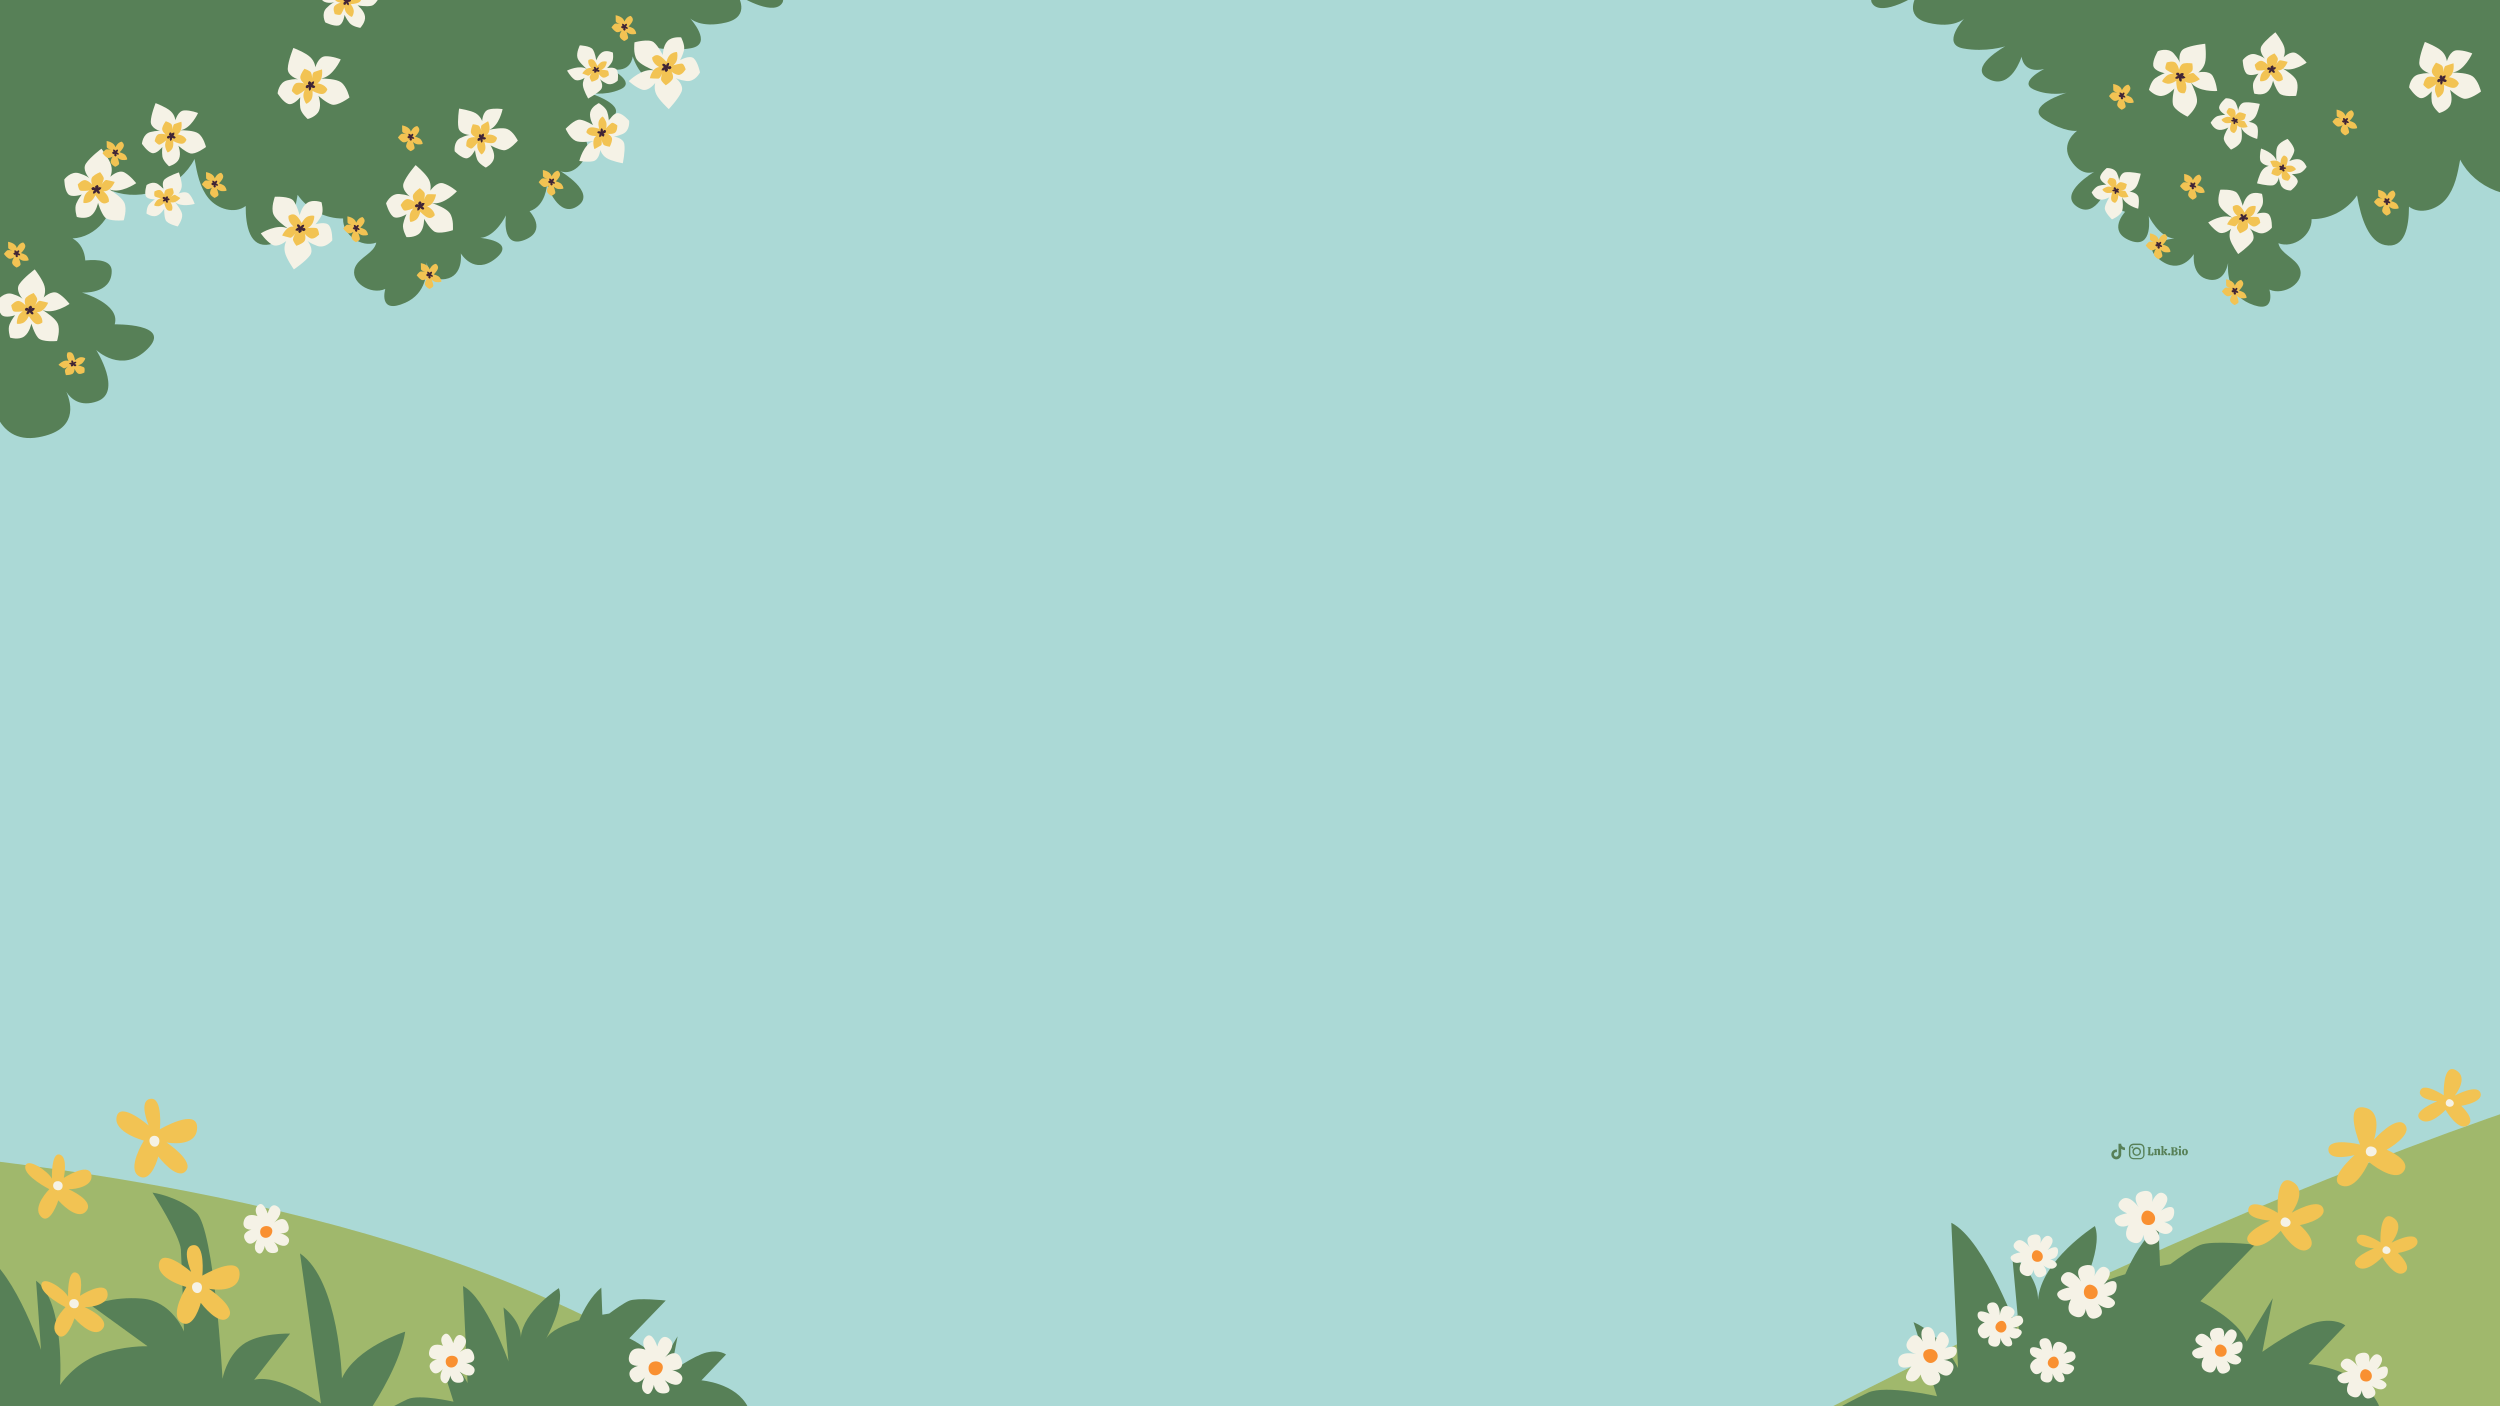<?xml version="1.0" encoding="utf-8"?>
<!-- Generator: Adobe Illustrator 26.2.1, SVG Export Plug-In . SVG Version: 6.00 Build 0)  -->
<svg version="1.1" id="Layer_2_00000078726546456097252530000007943317909375021206_"
	 xmlns="http://www.w3.org/2000/svg" xmlns:xlink="http://www.w3.org/1999/xlink" x="0px" y="0px" viewBox="0 0 1920 1080"
	 style="enable-background:new 0 0 1920 1080;" xml:space="preserve">
<rect x="0" y="0" width="1920" height="1080" fill="#808080" stroke="none"/>
<style type="text/css">
	.st0{clip-path:url(#XMLID_00000070118251455299694070000005049348823663955108_);}
	.st1{fill:#A0B86C;}
	.st2{fill:#578057;}
	.st3{opacity:0.33;fill:#578057;enable-background:new    ;}
	.st4{fill:#F2C353;}
	.st5{fill:#F5F2E6;}
	.st6{fill:#F99031;}
	.st7{fill:#3F2436;}
</style>
<g>
	<defs>
		<rect id="XMLID_00000013193084130438783660000001478188234866088333_" width="1920" height="1080"/>
	</defs>
	<use xlink:href="#XMLID_00000013193084130438783660000001478188234866088333_"  style="overflow:visible;fill:#ABD9D6;"/>
	<clipPath id="XMLID_00000030460403839138381030000007156635528055490473_">
		<use xlink:href="#XMLID_00000013193084130438783660000001478188234866088333_"  style="overflow:visible;"/>
	</clipPath>
	<g style="clip-path:url(#XMLID_00000030460403839138381030000007156635528055490473_);">
		<path class="st1" d="M2290,1085.3V775.2c-262.9,1.7-700.6,211.2-892.8,310.1H2290z"/>
		<path class="st1" d="M-130.6,1085.3H569C393.2,943.9,89.8,895.5-130.6,879.6V1085.3z"/>
		<path class="st2" d="M1438.3,3.3c7.9,9.5,33.9-7.1,33.9-7.1s-11,16.5,8.7,21.3c19.7,4.7,27.6-3.2,27.6-3.2s-18.1,19.7-0.8,22.9
			c17.3,3.2,32.3-1.6,32.3-1.6s-29.9,16.5-12.6,25.2s25.2-17.3,25.2-17.3s0.8,13.4,17.3,9.5c0,0-20.5,10.2-7.9,15.8
			c12.6,5.5,25.2,2.4,25.2,2.4s-33.1,10.2-17.3,20.5c15.8,10.2,25.3,8.8,25.3,8.8s-13.4,9.3-4.8,22.7c8.7,13.4,18.1,8.7,18.1,8.7
			s-28.4,16.5-13.4,26.8c15,10.2,23.6-16.5,23.6-16.5s0.8,16.5,13.4,20.5c0,0-14.2,15,3.9,22.1s14.2-18.9,14.2-18.9
			s7.9,16.5,19.7,17.3c0,0-28.4,2.4-11.8,15.8c16.5,13.4,26.8-3.9,26.8-3.9s-2.4,17.3,11.8,19.7c10.1,1.7,13.4-7.5,14.5-12.8
			c-0.6,7.4,0,23.7,16.3,31c21.3,9.5,15.4-10.6,15.4-10.6c11.2,5.1,28.1-5.6,23.1-16.8c-3.4-7.7-14.5-10.6-16.2-18.8
			c11.6,4.4,26-6.1,25.5-18.5c13.7,0.2,27.2-6.9,34.9-18.2c3.1,18.2,9.2,35.6,21.4,38.1c15.4,3.2,18.5-14.1,18.5-29.5
			c8.4,6.4,21.6,2.4,28.4-5.8c6.9-8.4,9-19.6,10.9-30.3c11.2,22,40,33.2,63.1,24.6c-2.4,17.7,12.8,35.8,30.6,36.4
			c-6.3,3.4-9.4,9.9-9.8,16.9c-10.8-1-20.3,0.3-20.3,8.2c0,18.1,22.9,16.5,22.9,16.5s-29.9,8.7-25.2,24.4c0,0-44.9-0.8-25.2,18.9
			c19.7,19.7,39.4,0.8,39.4,0.8s-20.5,32.3-0.8,39.4c13.2,4.7,20.3-2.1,23.7-7.2c-4,9.2-8.9,29.4,21.3,34.8c16.7,3,26-4.7,31.2-14.7
			V-5.8h-597.4C1438-3.4,1435.3-0.4,1438.3,3.3z"/>
		<path class="st2" d="M-246.6,259.9c10.8-4.6,19.4-15,20.6-26.8c20.4,11.4,47.4,10.1,66.5-3.4c-0.9,8.4,3.3,16.2,9.7,21.9
			c-1.6,19.6-0.7,38.4,7.7,44.8c19.7,15,9.5-21.3,9.5-21.3c15.7,3.2,32.1-9.1,40.8-17.1c0.3,1,0.7,2,1.2,2.9
			c-7.7,14.4-19.9,40.3-9.7,42.6c14.2,3.2,16.5-15.8,16.5-15.8c12.2,10,24.4,0.1,30.5-6.7c0.4,0,0.7-0.1,1.1-0.2
			c-7.1,11.9-23.3,41.7-12.7,48.6c13.4,8.7,31.4-12.7,31.4-12.7s-2.2,27.7,19.8,23.8c9.2-1.6,11.7-10.7,11.4-20.7
			c5.1,10.5,14.5,19.1,31.9,16C59.9,330.4,55,310.2,51,301c3.3,5.1,10.5,11.9,23.7,7.2c19.7-7.1-0.8-39.4-0.8-39.4
			s19.7,18.9,39.4-0.8s-25.2-18.9-25.2-18.9c4.7-15.8-25.2-24.4-25.2-24.4s22.9,1.6,22.9-16.5c0-7.9-9.5-9.2-20.3-8.2
			c-0.4-6.9-3.5-13.5-9.8-16.9c17.9-0.7,33.1-18.7,30.6-36.4c23.1,8.7,51.9-2.6,63.1-24.6c1.9,10.7,4,22,10.9,30.3
			c6.8,8.2,20,12.2,28.4,5.8c-0.1,15.3,3.1,32.6,18.5,29.5c12.1-2.5,18.3-19.8,21.4-38.1c7.7,11.3,21.2,18.4,34.9,18.2
			c-0.5,12.4,13.9,22.8,25.5,18.5c-1.7,8.2-12.8,11.1-16.2,18.8c-4.9,11.3,11.9,21.9,23.1,16.8c0,0-5.9,20.1,15.4,10.6
			c16.2-7.2,16.9-23.6,16.3-31c1.1,5.4,4.3,14.5,14.5,12.8c14.2-2.4,11.8-19.7,11.8-19.7s10.2,17.3,26.8,3.9
			c16.5-13.4-11.8-15.8-11.8-15.8c11.8-0.8,19.7-17.3,19.7-17.3s-3.9,26,14.2,18.9s3.9-22.1,3.9-22.1c12.6-3.9,13.4-20.5,13.4-20.5
			s8.7,26.8,23.6,16.5c15-10.2-13.4-26.8-13.4-26.8s9.5,4.7,18.1-8.7c8.7-13.4-4.8-22.7-4.8-22.7s9.5,1.4,25.3-8.8
			S451.3,71,451.3,71s12.6,3.2,25.2-2.4c12.6-5.5-7.9-15.8-7.9-15.8c16.5,3.9,17.3-9.5,17.3-9.5s7.9,26,25.2,17.3
			s-12.6-25.2-12.6-25.2s15,4.7,32.3,1.6c17.3-3.2-0.8-22.9-0.8-22.9s7.9,7.9,27.6,3.2c19.7-4.7,8.7-21.3,8.7-21.3s26,16.5,33.9,7.1
			c3-3.6,0.3-6.6-4.3-9h-842.5L-246.6,259.9L-246.6,259.9z"/>
		<path class="st3" d="M225.4-4.4c1.6-0.4,3-0.9,4.3-1.4h-29.3C204.1-3.8,212-1.1,225.4-4.4z"/>
		<path class="st3" d="M-244.2,227.3c1.3-4.2,0.1-7.8-2.3-11v37.5c2.4,0.8,5.1,1.3,7.9,1.3c6.9-5.4,11.8-13.3,12.6-22.1
			c3.8,2.1,7.8,3.8,11.9,5C-212.8,226.8-244.2,227.3-244.2,227.3z"/>
		<path class="st2" d="M1772.9,1047.6l28.3-29.7c0,0-7.3-6-22.3-2.4c-15,3.7-41.4,22.7-41.4,22.7l8-41.2l-20.1,33.3
			c-6.1-16.8-35.5-31-35.5-31l42-43.4c0,0-33-3.6-42.3,0.3c-5.6,2.3-15.8,9.5-22.8,14.7c-2.1,0.3-4.8,0.8-7.9,1.4l-1.2-31.2
			c-11.5,9.6-19.9,24.6-25.5,37.5c-16.8,4.9-33.6,12.2-38.5,22.1c0,0,22.3-40.1,15.2-59.1c0,0-41.6,26.5-43.7,56.8
			c0.1-4.4-1-19.2-19.9-34.6l5.7,62c0,0-26.3-73.7-52.4-86.7l5.2,111.6c0,0-12.4-25.8-34.2-35.3l18,56.9c0,0-39.4-9-52.9-2.8
			c-8.8,4.1-22.1,11.3-30.1,15.8h420.2c2.3-2,3-4.3,1.7-7C1812.5,1050.5,1772.9,1047.6,1772.9,1047.6z"/>
		<g>
			<path class="st2" d="M284.2,1082.9c6.6-10,23.6-37.4,27-60.2c0,0-37.9,12-48.6,35.9c0,0-2-75.1-32.2-96l16.1,115.3
				c0,0-32.4-23.1-51.3-18.2l27.6-35.5c0,0-24.3-0.8-36.7,8.7c-12.4,9.5-15.2,26-15.2,26s-6.2-115-20.1-127.6
				c-13.9-12.6-33.7-15.4-33.7-15.4s21,32.7,21.8,43.7c0.7,11.1,2.4,63,2.4,63s-9.2-23.5-32.3-25.3c-23.1-1.9-38.8,5.4-38.8,5.4
				l43.1,31.2c0,0-18.7-0.6-37.7,6.5s-29.5,23.3-29.5,23.3s4.3-63.9-18.4-80.1l3.8,53.1c0,0-23.1-69.2-50.5-76.7
				c-27.3-7.5-34-5.5-34-5.5l36.1,44.2l-51.1,86.5c0,0,6.4-93.6-21.6-116.6c-26.8-22-39.9-27.4-41-27.8v0.2
				c1.4,3.4,22.4,54.8,22.3,59c-0.1,4.4,2.9,46.4,2.9,46.4s-12-18.3-25.2-26.3v62l19.2,0.6h395.6V1082.9z"/>
			<path class="st2" d="M538.7,1060.1l18.9-19.8c0,0-4.8-4-14.9-1.6c-10,2.4-27.6,15.1-27.6,15.1l5.3-27.5l-13.4,22.2
				c-4.1-11.2-23.7-20.7-23.7-20.7l28-29c0,0-22-2.4-28.2,0.2c-3.8,1.6-10.5,6.3-15.2,9.8c-1.4,0.2-3.2,0.5-5.3,0.9l-0.8-20.8
				c-7.7,6.4-13.3,16.4-17,25c-11.2,3.3-22.4,8.1-25.7,14.8c0,0,14.9-26.8,10.1-39.4c0,0-27.7,17.7-29.2,37.9
				c0.1-2.9-0.7-12.8-13.3-23.1l3.8,41.4c0,0-17.5-49.2-34.9-57.8l3.5,74.5c0,0-8.3-17.2-22.8-23.6l12,37.9c0,0-26.3-6-35.3-1.9
				c-5.9,2.7-14.7,7.6-20.1,10.6h280.4c1.5-1.4,2-2.9,1.1-4.6C565.2,1062.1,538.7,1060.1,538.7,1060.1z"/>
		</g>
		<g>
			<path class="st4" d="M1812.5,879c0,0-12.8-30.9,2.8-28.5c15.7,2.4,7.9,24.8,7.9,24.8s17.3-19.5,23.8-11.6s-14,19.3-14,19.3
				s19.9,8.1,12.8,16.9c-7.1,8.8-26.5-7.5-26.5-7.5s-9.6,22.6-21.2,18.1s10.2-23.4,10.2-23.4s-20.1,5.5-20.1-4.3
				C1788.3,873.1,1812.5,879,1812.5,879z"/>
			<path class="st5" d="M1821.7,880.6c5.7,1.2,4.1,7.7-1.2,7.5S1816,879.4,1821.7,880.6z"/>
		</g>
		<g>
			<path class="st4" d="M1828.2,954.2c0,0-1.1-25.1,9.3-19.3c10.4,5.7-0.8,19.5-0.8,19.5s17.2-9.3,19.7-2.1c2.6,7.3-14.8,10-14.8,10
				s12,10.8,4.7,15.2c-7.3,4.3-16.7-12.1-16.7-12.1s-12.5,13.5-19.5,7.3c-7-6.1,13.1-13.9,13.1-13.9s-15.6-1.3-13.1-8.2
				C1812.6,943.8,1828.2,954.2,1828.2,954.2z"/>
			<path class="st5" d="M1834.2,957.7c3.7,2.3,0.9,6.5-2.8,5C1827.8,961.2,1830.5,955.4,1834.2,957.7z"/>
		</g>
		<g>
			<path class="st4" d="M1876.8,841.2c0,0-1.1-25.1,9.3-19.3c10.4,5.7-0.8,19.5-0.8,19.5s17.2-9.3,19.7-2.1c2.6,7.3-14.8,10-14.8,10
				s12,10.8,4.7,15.2c-7.3,4.3-16.7-12.1-16.7-12.1s-12.5,13.5-19.5,7.3c-7-6.1,13.1-13.9,13.1-13.9s-15.6-1.3-13.1-8.2
				C1861.2,830.8,1876.8,841.2,1876.8,841.2z"/>
			<path class="st5" d="M1882.8,844.7c3.7,2.3,0.9,6.5-2.8,5C1876.4,848.1,1879.1,842.3,1882.8,844.7z"/>
		</g>
		<g>
			<path class="st4" d="M1749.4,931.5c0,0-2.4-30.8,10.7-24.2s-0.1,24.1-0.1,24.1s20.8-12.2,24.2-3.4c3.4,8.8-17.9,12.9-17.9,12.9
				s15.2,12.9,6.4,18.5c-8.8,5.6-21.1-14.2-21.1-14.2s-14.9,17.1-23.8,9.8s15.6-17.6,15.6-17.6s-19.3-1-16.5-9.5
				C1729.8,919.4,1749.4,931.5,1749.4,931.5z"/>
			<path class="st5" d="M1756.9,935.6c4.7,2.7,1.4,8-3.2,6.3C1749.1,940.1,1752.3,932.9,1756.9,935.6z"/>
		</g>
		<g>
			<g>
				<path class="st5" d="M1803.3,1053.4c0,0-9.2-3.4-4.1-8.5s11.6,4.6,11.6,4.6s-5.8-8.6,2.6-10.4c8.5-1.8,6,7.1,6,7.1
					s3.4-8.8,8.3-5.3s-2.3,10.8-2.3,10.8s8.6-5.8,8.5,1.1s-6.5,6.4-6.5,6.4s8.3,2.8,4.4,6.5s-10.1-1.4-10.1-1.4s6.2,6.4-0.5,9.2
					c-6.7,2.8-7.4-5.8-7.4-5.8s-0.7,7.8-7.6,4.8s-2.1-10.9-2.1-10.9s-5.6,2.8-8.5-1.8C1792.9,1054.9,1803.3,1053.4,1803.3,1053.4z"
					/>
				<g>
					<path class="st6" d="M1818.1,1051.9c5.6,2.3,4.1,10.1-1.9,9C1810.1,1059.9,1812.4,1049.7,1818.1,1051.9z"/>
				</g>
			</g>
		</g>
		<g>
			<g>
				<path class="st5" d="M1691.7,1034.3c0,0-9.2-3.4-4.1-8.5s11.6,4.6,11.6,4.6s-5.8-8.6,2.6-10.4c8.5-1.8,6,7.1,6,7.1
					s3.4-8.8,8.3-5.3c4.9,3.5-2.3,10.8-2.3,10.8s8.6-5.8,8.5,1.1c-0.2,6.9-6.5,6.4-6.5,6.4s8.3,2.8,4.4,6.5s-10.1-1.4-10.1-1.4
					s6.2,6.4-0.5,9.2c-6.7,2.8-7.4-5.8-7.4-5.8s-0.7,7.8-7.6,4.8s-2.1-10.9-2.1-10.9s-5.6,2.8-8.5-1.8
					C1681.3,1035.9,1691.7,1034.3,1691.7,1034.3z"/>
				<g>
					<path class="st6" d="M1706.6,1032.9c5.6,2.3,4.1,10.1-1.9,9C1698.6,1040.8,1700.9,1030.6,1706.6,1032.9z"/>
				</g>
			</g>
		</g>
		<g>
			<g>
				<path class="st5" d="M1633.6,931.8c0,0-10.8-4-4.8-10s13.7,5.4,13.7,5.4s-6.9-10.2,3.1-12.3s7.1,8.3,7.1,8.3s4-10.4,9.8-6.2
					s-2.7,12.7-2.7,12.7s10.2-6.9,10,1.2c-0.2,8.1-7.7,7.5-7.7,7.5s9.8,3.3,5.2,7.7c-4.6,4.4-11.9-1.7-11.9-1.7s7.3,7.5-0.6,10.8
					s-8.7-6.9-8.7-6.9s-0.8,9.2-8.9,5.6s-2.5-12.9-2.5-12.9s-6.7,3.3-10-2.1C1621.3,933.7,1633.6,931.8,1633.6,931.8z"/>
				<g>
					<path class="st6" d="M1651,930.1c6.7,2.7,4.8,11.9-2.3,10.6C1641.7,939.5,1644.4,927.4,1651,930.1z"/>
				</g>
			</g>
		</g>
		<g>
			<g>
				<path class="st5" d="M1589.4,988.7c0,0-10.8-4-4.8-10s13.7,5.4,13.7,5.4s-6.9-10.2,3.1-12.3s7.1,8.3,7.1,8.3s4-10.4,9.8-6.2
					s-2.7,12.7-2.7,12.7s10.2-6.9,10,1.2c-0.2,8.1-7.7,7.5-7.7,7.5s9.8,3.3,5.2,7.7c-4.6,4.4-11.9-1.7-11.9-1.7s7.3,7.5-0.6,10.8
					s-8.7-6.9-8.7-6.9s-0.8,9.2-8.9,5.6c-8.1-3.5-2.5-12.9-2.5-12.9s-6.7,3.3-10-2.1C1577.1,990.6,1589.4,988.7,1589.4,988.7z"/>
				<g>
					<path class="st6" d="M1606.9,987c6.7,2.7,4.8,11.9-2.3,10.6C1597.5,996.4,1600.2,984.3,1606.9,987z"/>
				</g>
			</g>
		</g>
		<g>
			<g>
				<path class="st5" d="M1468,1049.3c0,0-10.7,4.2-10.2-4.3s13.9-5,13.9-5s-11.9-3.1-5.8-11.3c6.1-8.2,10.8,1.6,10.8,1.6
					s-3.9-10.4,3.2-11.1c7.1-0.7,6.4,11.3,6.4,11.3s3.1-11.9,8.3-5.7c5.2,6.2-0.8,10.7-0.8,10.7s9.5-4,9,2.3c-0.6,6.3-10,6.6-10,6.6
					s10.4,0.8,6.7,8.5c-3.7,7.7-11.1,0.6-11.1,0.6s5.4,7.4-3,10.1s-10.4-8-10.4-8s-2.8,6.9-8.9,5
					C1460,1058.8,1468,1049.3,1468,1049.3z"/>
				<g>
					<path class="st6" d="M1480,1036.5c6.8-2.4,11.4,5.7,5.3,9.5S1473.3,1038.8,1480,1036.5z"/>
				</g>
			</g>
		</g>
		<g>
			<g>
				<path class="st5" d="M1551.7,961.8c0,0-8.6-3.2-3.8-8c4.8-4.8,11,4.3,11,4.3s-5.5-8.1,2.5-9.8s5.6,6.6,5.6,6.6s3.2-8.3,7.8-5
					c4.6,3.3-2.2,10.1-2.2,10.1s8.1-5.5,8,1c-0.2,6.5-6.1,6-6.1,6s7.8,2.7,4.2,6.1c-3.7,3.5-9.5-1.3-9.5-1.3s5.8,6-0.5,8.6
					c-6.3,2.7-7-5.5-7-5.5s-0.7,7.3-7.1,4.5c-6.5-2.8-2-10.3-2-10.3s-5.3,2.7-8-1.7C1541.9,963.3,1551.7,961.8,1551.7,961.8z"/>
				<g>
					<path class="st6" d="M1565.6,960.5c5.3,2.2,3.8,9.5-1.8,8.5C1558.2,967.9,1560.3,958.3,1565.6,960.5z"/>
				</g>
			</g>
		</g>
		<g>
			<g>
				<path class="st5" d="M1528,1009c0,0-5.1-7.6,1.6-8.7c6.7-1.1,6.3,9.9,6.3,9.9s0.3-9.8,7.8-6.5c7.4,3.3,0.7,8.7,0.7,8.7
					s7.4-4.9,9.2,0.6c1.8,5.4-7.7,6.9-7.7,6.9s9.8,0.3,5.9,5.5c-3.9,5.1-8.5,1.2-8.5,1.2s4.8,6.7-0.2,7.4c-5,0.7-6.9-6.6-6.9-6.6
					s1.2,8.2-5.5,6.7c-6.7-1.6-2.4-8.5-2.4-8.5s-4.8,5.5-8.4-0.6s4.4-9.5,4.4-9.5s-5.9-1-5.5-6C1519.2,1004.5,1528,1009,1528,1009z"
					/>
				<g>
					<path class="st6" d="M1540.1,1016.1c3,4.9-2.5,9.9-6.5,5.8C1529.7,1017.8,1537.1,1011.3,1540.1,1016.1z"/>
				</g>
			</g>
		</g>
		<g>
			<g>
				<path class="st5" d="M1568.2,1036.5c0,0-5.1-7.6,1.6-8.7s6.3,9.9,6.3,9.9s0.3-9.8,7.8-6.5c7.4,3.3,0.7,8.7,0.7,8.7
					s7.4-4.9,9.2,0.6c1.8,5.4-7.7,6.9-7.7,6.9s9.8,0.3,5.9,5.5c-3.9,5.1-8.5,1.2-8.5,1.2s4.8,6.7-0.2,7.4c-5,0.7-6.9-6.6-6.9-6.6
					s1.2,8.2-5.5,6.7c-6.7-1.6-2.4-8.5-2.4-8.5s-4.8,5.5-8.4-0.6s4.4-9.5,4.4-9.5s-5.9-1-5.5-6S1568.2,1036.5,1568.2,1036.5z"/>
				<g>
					<path class="st6" d="M1580.3,1043.6c3,4.9-2.5,9.9-6.5,5.8C1569.9,1045.3,1577.3,1038.7,1580.3,1043.6z"/>
				</g>
			</g>
		</g>
		<g>
			<path class="st4" d="M122.8,867.3c0,0,28.8-17,28.6-1.2c-0.2,15.9-23.5,11.3-23.5,11.3s21.8,14.4,14.8,22
				c-6.9,7.6-21.1-11.2-21.1-11.2s-5.3,20.9-14.9,15.1c-9.7-5.8,3.8-27.3,3.8-27.3s-23.7-6.3-20.9-18.4c2.8-12.1,24.6,6.8,24.6,6.8
				s-8.3-19.2,1.4-20.5C125.2,842.5,122.8,867.3,122.8,867.3z"/>
			<path class="st5" d="M122.4,876.6c-0.4,5.8-7.1,5.1-7.6-0.2S122.8,870.7,122.4,876.6z"/>
		</g>
		<g>
			<path class="st4" d="M155.4,979.7c0,0,28.8-17,28.6-1.2c-0.2,15.9-23.5,11.3-23.5,11.3s21.8,14.4,14.8,22
				c-6.9,7.6-21.1-11.2-21.1-11.2s-5.3,20.9-14.9,15.1c-9.7-5.8,3.8-27.3,3.8-27.3s-23.7-6.3-20.9-18.4c2.8-12.1,24.6,6.8,24.6,6.8
				s-8.3-19.2,1.4-20.5C157.9,954.9,155.4,979.7,155.4,979.7z"/>
			<path class="st5" d="M155.1,989c-0.4,5.8-7.1,5.1-7.6-0.2C146.9,983.5,155.5,983.2,155.1,989z"/>
		</g>
		<g>
			<path class="st4" d="M61.4,995.2c0,0,18.5-12,21-3c2.5,9.1-11.4,11.9-17.4,11.7c0,0,20.6,8.8,13.6,16.9
				c-7.1,8.2-21.4-8.3-21.4-8.3s-6.3,19.7-13.4,12.4c-7.1-7.4,6.5-21,6.5-21s-19.7-10-18.5-17.5s17.8,3.8,20.5,9.5
				c0,0-0.8-20.3,5.9-18.6S61.4,995.2,61.4,995.2z"/>
			<path class="st5" d="M60.5,1001.6c-0.4,4.8-7.5,3.8-7.3-0.7C53.5,996.3,60.9,996.8,60.5,1001.6z"/>
		</g>
		<g>
			<path class="st4" d="M49,904.6c0,0,18.5-12,21-3c2.5,9.1-11.4,11.9-17.4,11.7c0,0,20.6,8.8,13.6,16.9c-7.1,8.2-21.4-8.3-21.4-8.3
				s-6.3,19.7-13.4,12.4c-7.1-7.4,6.5-21,6.5-21s-19.7-10-18.5-17.5s17.8,3.8,20.5,9.5c0,0-0.8-20.3,5.9-18.6
				C52.5,888.4,49,904.6,49,904.6z"/>
			<path class="st5" d="M48.1,911c-0.4,4.8-7.5,3.8-7.3-0.7C41.1,905.7,48.5,906.2,48.1,911z"/>
		</g>
		<g>
			<g>
				<path class="st5" d="M205.6,932c0,0,2-9.6,7.8-5.2c5.8,4.4-2.9,12.2-2.9,12.2s7.7-7,10.7,1.2c2.9,8.1-6.1,6.9-6.1,6.9
					s9.2,2.1,6.4,7.5s-11-0.8-11-0.8s7,7.7,0.1,8.5c-6.8,0.8-7.2-5.6-7.2-5.6s-1.6,8.6-5.8,5.3s0-10.2,0-10.2s-5.4,7-9.2,0.8
					c-3.7-6.2,4.7-8.2,4.7-8.2s-7.8,0.4-5.8-6.8s10.5-3.6,10.5-3.6s-3.6-5.2,0.6-8.6C202.5,921.9,205.6,932,205.6,932z"/>
				<g>
					<path class="st6" d="M209,946.5c-1.5,5.9-9.4,5.4-9.2-0.7C200.1,939.7,210.5,940.6,209,946.5z"/>
				</g>
			</g>
		</g>
		<g>
			<g>
				<path class="st5" d="M348.1,1031.6c0,0,2-9.6,7.8-5.2s-2.9,12.2-2.9,12.2s7.7-7,10.7,1.2c2.9,8.1-6.1,6.9-6.1,6.9
					s9.2,2.1,6.4,7.5c-2.8,5.4-11-0.8-11-0.8s7,7.7,0.1,8.5c-6.8,0.8-7.2-5.6-7.2-5.6s-1.6,8.6-5.8,5.3c-4.2-3.3,0-10.2,0-10.2
					s-5.4,7-9.2,0.8c-3.7-6.2,4.7-8.2,4.7-8.2s-7.8,0.4-5.8-6.8c2-7.2,10.5-3.6,10.5-3.6s-3.6-5.2,0.6-8.6
					C345,1021.5,348.1,1031.6,348.1,1031.6z"/>
				<g>
					<path class="st6" d="M351.5,1046.1c-1.5,5.9-9.4,5.4-9.2-0.7C342.6,1039.3,353,1040.2,351.5,1046.1z"/>
				</g>
			</g>
		</g>
		<g>
			<g>
				<path class="st5" d="M504.8,1034.2c0,0,2.4-11.3,9.2-6.1c6.8,5.1-3.4,14.4-3.4,14.4s9.1-8.2,12.6,1.4s-7.3,8.2-7.3,8.2
					s10.9,2.5,7.5,8.8c-3.3,6.4-12.9-0.9-12.9-0.9s8.2,9.1,0.2,10.1c-8.1,0.9-8.5-6.6-8.5-6.6s-1.9,10.2-6.9,6.2c-5-3.9,0-12,0-12
					s-6.4,8.3-10.8,0.9s5.6-9.6,5.6-9.6s-9.2,0.5-6.8-8.1c2.4-8.5,12.4-4.3,12.4-4.3s-4.2-6.1,0.7-10.2
					C501.2,1022.3,504.8,1034.2,504.8,1034.2z"/>
				<g>
					<path class="st6" d="M508.9,1051.3c-1.7,7-11.1,6.4-10.8-0.8C498.3,1043.3,510.6,1044.3,508.9,1051.3z"/>
				</g>
			</g>
		</g>
		<g>
			<path class="st5" d="M252.8,173.2c-2.6-3.5-10.5-0.9-10.5-0.9s2.7-3,4.6-6.7c1.9-3.7,0-10.3,0-10.3s-6.4-2.4-10.8,0.4
				c-4.4,2.8-6,9.7-6,9.7s-1.8-7.5-4.7-11.2s-14.3-3.1-14.3-3.1s-3.2,8.3-1.1,13.5c1.6,3.9,8.1,8.8,11.3,11c-8.2-4.4-21,3.6-21,3.6
				s3.8,5.7,8.5,8.6c4.7,2.9,11.1-2.8,11.1-2.8s-2.2,3.8-1.1,8.7c1,4.9,6.9,13.2,6.9,13.2s8.9-6,12.4-10.8
				c3.2-4.4-1.3-10.3-2.1-11.4c0.4,0.5,2.1,2.1,7.5,4.1c6.4,2.4,11.7-4.2,11.7-4.2S255.4,176.7,252.8,173.2z"/>
			<path class="st4" d="M225.5,174c0,0-4.7-3.6-3.9-8.2c0,0,2.9-2.3,5.5-0.5s4.6,6,4.6,6s2.1-4.2,5-5.2s4.6-0.3,4.6-0.3
				s0.4,1.7-0.9,4.9c-1.3,3.2-4.1,4.4-4.1,4.4s6.3-0.6,7.3,0.4c1.1,1,1.5,4.6,1.5,4.6s-3.8,4.2-6.7,2.9s-4.3-3.5-4.3-3.5
				s1.4,4.3-0.7,6.2c-2.1,1.9-5.8,3.1-5.8,3.1s-2.7-3.5-2.6-5.1c0.1-1.6,1.9-4.6,1.9-4.6s-2.4,3.7-4,3.5c-1.6-0.3-6.2-1.7-6.2-1.7
				S219.9,173.3,225.5,174z"/>
			<path class="st7" d="M229.2,174.9c0,0-1.3-1-1.1-2.3c0,0,0.8-0.6,1.5-0.1s1.3,1.7,1.3,1.7s0.6-1.2,1.4-1.4
				c0.8-0.3,1.3-0.1,1.3-0.1s0.1,0.5-0.3,1.3c-0.4,0.9-1.1,1.2-1.1,1.2s1.7-0.2,2,0.1s0.4,1.3,0.4,1.3s-1,1.2-1.8,0.8
				c-0.8-0.3-1.2-1-1.2-1s0.4,1.2-0.2,1.7c-0.6,0.5-1.6,0.9-1.6,0.9s-0.8-1-0.7-1.4c0-0.4,0.5-1.3,0.5-1.3s-0.7,1-1.1,1
				s-1.7-0.5-1.7-0.5S227.7,174.7,229.2,174.9z"/>
		</g>
		<g>
			<path class="st5" d="M1,241.6c2.7,3.3,10.6,0.5,10.6,0.5S9,245.2,7.4,249c-1.7,3.8,0.4,10.3,0.4,10.3s6.5,2.1,10.8-0.9
				c4.2-3,5.5-9.9,5.5-9.9s2.1,7.4,5.2,11c3.1,3.5,14.5,2.4,14.5,2.4s2.8-8.4,0.5-13.5c-1.7-3.8-8.5-8.4-11.7-10.4
				c8.4,4,20.8-4.6,20.8-4.6s-4.1-5.5-8.9-8.2s-11,3.3-11,3.3s2-3.9,0.7-8.7c-1.2-4.8-7.5-12.9-7.5-12.9s-8.6,6.4-11.9,11.4
				c-3,4.5,1.7,10.3,2.6,11.3c-0.5-0.5-2.2-2.1-7.7-3.8c-6.5-2.1-11.5,4.7-11.5,4.7S-1.7,238.3,1,241.6z"/>
			<path class="st4" d="M28.3,239.7c0,0,4.8,3.4,4.2,8c0,0-2.8,2.4-5.4,0.8c-2.6-1.6-4.9-5.8-4.9-5.8s-1.9,4.3-4.7,5.4
				c-2.8,1.1-4.5,0.5-4.5,0.5s-0.4-1.7,0.7-4.9c1.1-3.3,3.9-4.6,3.9-4.6s-6.2,0.8-7.3-0.1c-1.1-0.9-1.7-4.5-1.7-4.5s3.6-4.4,6.5-3.2
				c3,1.1,4.5,3.3,4.5,3.3s-1.6-4.3,0.5-6.2c2.1-2,5.7-3.4,5.7-3.4s2.9,3.4,2.8,5s-1.7,4.6-1.7,4.6s2.2-3.8,3.8-3.6s6.3,1.5,6.3,1.5
				S33.9,240.1,28.3,239.7z"/>
			<path class="st7" d="M24.5,238.9c0,0,1.3,0.9,1.2,2.2c0,0-0.8,0.7-1.5,0.2s-1.3-1.6-1.3-1.6s-0.5,1.2-1.3,1.5s-1.3,0.1-1.3,0.1
				s-0.1-0.5,0.2-1.4c0.3-0.9,1.1-1.3,1.1-1.3s-1.7,0.2-2,0c-0.3-0.3-0.5-1.3-0.5-1.3s1-1.2,1.8-0.9s1.2,0.9,1.2,0.9
				s-0.4-1.2,0.1-1.7c0.6-0.5,1.6-0.9,1.6-0.9s0.8,0.9,0.8,1.4c0,0.4-0.5,1.3-0.5,1.3s0.6-1.1,1-1s1.7,0.4,1.7,0.4
				S26.1,239.1,24.5,238.9z"/>
		</g>
		<g>
			<g>
				<path class="st5" d="M52.2,148.9c2.7,3.3,10.6,0.5,10.6,0.5s-2.6,3.1-4.2,6.9c-1.7,3.8,0.4,10.3,0.4,10.3s6.5,2.1,10.8-0.9
					c4.2-3,5.5-9.9,5.5-9.9s2.1,7.4,5.2,11c3.1,3.5,14.5,2.4,14.5,2.4s2.8-8.4,0.5-13.5c-1.7-3.8-8.5-8.4-11.7-10.4
					c8.4,4,20.8-4.6,20.8-4.6s-4.1-5.5-8.9-8.2s-11,3.3-11,3.3s2-3.9,0.7-8.7c-1.2-4.8-7.5-12.9-7.5-12.9s-8.6,6.4-11.9,11.4
					c-3,4.5,1.7,10.3,2.6,11.3c-0.5-0.5-2.2-2.1-7.7-3.8c-6.5-2.1-11.5,4.7-11.5,4.7S49.4,145.5,52.2,148.9z"/>
				<path class="st4" d="M79.4,146.9c0,0,4.8,3.4,4.2,8c0,0-2.8,2.4-5.4,0.8c-2.6-1.6-4.9-5.8-4.9-5.8s-1.9,4.3-4.7,5.4
					c-2.8,1.1-4.5,0.5-4.5,0.5s-0.4-1.7,0.7-4.9c1.1-3.3,3.9-4.6,3.9-4.6s-6.2,0.8-7.3-0.1c-1.1-0.9-1.7-4.5-1.7-4.5
					s3.6-4.4,6.5-3.2c3,1.1,4.5,3.3,4.5,3.3s-1.6-4.3,0.5-6.2c2.1-2,5.7-3.4,5.7-3.4s2.9,3.4,2.8,5s-1.7,4.6-1.7,4.6
					s2.2-3.8,3.8-3.6c1.6,0.2,6.3,1.5,6.3,1.5S85,147.4,79.4,146.9z"/>
				<path class="st7" d="M75.6,146.2c0,0,1.3,0.9,1.2,2.2c0,0-0.8,0.7-1.5,0.2S74,147,74,147s-0.5,1.2-1.3,1.5s-1.3,0.1-1.3,0.1
					s-0.1-0.5,0.2-1.4c0.3-0.9,1.1-1.3,1.1-1.3s-1.7,0.2-2,0c-0.3-0.3-0.5-1.3-0.5-1.3s1-1.2,1.8-0.9s1.2,0.9,1.2,0.9
					s-0.4-1.2,0.1-1.7c0.6-0.5,1.6-0.9,1.6-0.9s0.8,0.9,0.8,1.4c0,0.4-0.5,1.3-0.5,1.3s0.6-1.1,1-1s1.7,0.4,1.7,0.4
					S77.2,146.3,75.6,146.2z"/>
			</g>
			<g>
				<path class="st5" d="M116.5,117.5c3.6,1.3,8.2-4.6,8.2-4.6s-0.5,3.6,0,7.2s5.1,7.6,5.1,7.6s5.9-1.5,7.7-5.7
					c1.8-4.3-0.5-10.1-0.5-10.1s5.1,4.7,9.1,5.9c4,1.2,12.1-4.9,12.1-4.9s-1.8-7.7-6-10.5c-3.1-2.1-10.4-2.4-13.8-2.4
					c8.2-0.9,13.7-13.2,13.7-13.2s-5.7-2.3-10.6-2c-4.9,0.2-6.8,7.6-6.8,7.6s-0.3-3.9-3.5-6.9c-3.2-3.1-11.7-6.3-11.7-6.3
					s-3.6,8.9-3.7,14.2c-0.1,4.8,6.1,7,7.3,7.3c-0.6-0.2-2.6-0.5-7.6,0.7c-5.9,1.5-6.5,9-6.5,9S112.8,116.2,116.5,117.5z"/>
				<path class="st4" d="M136.2,103.2c0,0,5.3,0.3,7,4.1c0,0-1,3.2-3.8,3.1c-2.8,0-6.4-2.1-6.4-2.1s0.6,4.2-1,6.3s-3.2,2.5-3.2,2.5
					s-1.1-1-1.8-4.1c-0.7-3,0.8-5.3,0.8-5.3s-4.3,3.6-5.6,3.4c-1.3-0.2-3.4-2.7-3.4-2.7s0.7-5,3.4-5.5s5,0.4,5,0.4s-3.2-2.5-2.6-5
					s2.7-5.2,2.7-5.2s3.8,1.2,4.5,2.5s0.9,4.3,0.9,4.3s-0.1-4,1.2-4.6s5.4-1.8,5.4-1.8S140.7,100.9,136.2,103.2z"/>
				<path class="st7" d="M133,104.4c0,0,1.5,0.1,1.9,1.1c0,0-0.3,0.9-1,0.9c-0.8,0-1.8-0.6-1.8-0.6s0.2,1.1-0.3,1.7
					c-0.4,0.6-0.9,0.7-0.9,0.7s-0.3-0.3-0.5-1.1c-0.2-0.8,0.2-1.5,0.2-1.5s-1.2,1-1.5,0.9c-0.4-0.1-0.9-0.7-0.9-0.7s0.2-1.4,0.9-1.5
					c0.8-0.1,1.4,0.1,1.4,0.1s-0.9-0.7-0.7-1.4c0.2-0.7,0.8-1.4,0.8-1.4s1,0.3,1.2,0.7s0.2,1.2,0.2,1.2s0-1.1,0.3-1.3
					c0.4-0.2,1.5-0.5,1.5-0.5S134.3,103.8,133,104.4z"/>
			</g>
			<g>
				<path class="st5" d="M111.9,150.4c1.1,2.9,7.1,2.7,7.1,2.7s-2.5,1.5-4.5,3.8s-2,7.1-2,7.1s4,2.9,7.6,1.8c3.6-1.1,6-5.5,6-5.5
					s-0.2,5.6,1.1,8.7c1.3,3.1,9.3,4.9,9.3,4.9s3.8-5.1,3.4-9.1c-0.3-3-3.9-7.7-5.7-9.8c4.8,4.6,15.3,1.6,15.3,1.6s-1.5-4.7-4.2-7.6
					c-2.7-2.9-8.2-0.3-8.2-0.3s2.2-2.2,2.5-5.8c0.2-3.6-2.2-10.5-2.2-10.5s-7.4,2.4-10.7,5.1c-3,2.4-1.1,7.4-0.8,8.3
					c-0.2-0.4-1.1-1.9-4.4-4.3c-4-2.9-8.9,0.6-8.9,0.6S110.8,147.5,111.9,150.4z"/>
				<path class="st4" d="M130.9,155.2c0,0,2.5,3.4,1.1,6.4c0,0-2.5,1-3.9-0.7c-1.4-1.7-2-5.1-2-5.1s-2.3,2.5-4.5,2.6
					s-3.2-0.7-3.2-0.7s0.1-1.2,1.6-3.2s3.7-2.2,3.7-2.2s-4.4-0.8-5-1.7c-0.5-0.9-0.1-3.5-0.1-3.5s3.4-2.2,5.2-0.7s2.3,3.3,2.3,3.3
					s-0.1-3.3,1.7-4.2c1.9-0.9,4.7-1,4.7-1s1.2,2.9,0.8,4s-2.2,2.8-2.2,2.8s2.4-2.1,3.4-1.6s4,2.4,4,2.4S134.7,156.8,130.9,155.2z"
					/>
				<path class="st7" d="M128.5,153.8c0,0,0.7,0.9,0.3,1.8c0,0-0.7,0.3-1.1-0.2s-0.6-1.4-0.6-1.4s-0.6,0.7-1.2,0.7s-0.9-0.2-0.9-0.2
					s0-0.3,0.4-0.9s1-0.6,1-0.6s-1.2-0.2-1.4-0.5c-0.1-0.2,0-1,0-1s0.9-0.6,1.4-0.2c0.5,0.4,0.6,0.9,0.6,0.9s0-0.9,0.5-1.1
					c0.5-0.2,1.3-0.3,1.3-0.3s0.3,0.8,0.2,1.1s-0.6,0.8-0.6,0.8s0.7-0.6,0.9-0.4c0.3,0.1,1.1,0.7,1.1,0.7S129.6,154.3,128.5,153.8z"
					/>
			</g>
		</g>
		<g>
			<g>
				<path class="st5" d="M532.8,44.8c-3.3-2.8-10.5,1.4-10.5,1.4s2-3.5,3-7.5s-2.2-10-2.2-10s-6.8-0.9-10.4,2.8
					c-3.6,3.7-3.7,10.8-3.7,10.8s-3.4-7-7-9.9c-3.7-2.9-14.7,0.1-14.7,0.1s-1.3,8.8,1.9,13.4c2.4,3.5,9.8,6.8,13.4,8.3
					c-9-2.5-19.7,8.1-19.7,8.1s5,4.7,10.1,6.5c5.2,1.8,10.2-5.1,10.2-5.1s-1.3,4.2,0.8,8.7c2.1,4.5,9.6,11.4,9.6,11.4
					s7.4-7.8,9.8-13.3c2.1-5-3.5-9.8-4.5-10.7c0.5,0.4,2.5,1.6,8.2,2.4c6.8,0.9,10.5-6.6,10.5-6.6S536,47.7,532.8,44.8z"/>
				<path class="st4" d="M506.3,51.5c0,0-5.3-2.5-5.5-7.2c0,0,2.3-2.9,5.2-1.7c2.9,1.2,5.8,4.9,5.8,4.9s1.1-4.6,3.7-6.2
					s4.4-1.3,4.4-1.3s0.7,1.6,0.2,5s-3.1,5.2-3.1,5.2s6-1.9,7.2-1.2c1.3,0.7,2.4,4.2,2.4,4.2s-2.8,4.9-5.9,4.3c-3.1-0.6-5-2.5-5-2.5
					s2.3,3.9,0.6,6.2s-5,4.3-5,4.3s-3.4-2.8-3.6-4.4c-0.2-1.6,0.9-4.9,0.9-4.9s-1.5,4.2-3.1,4.2c-1.6,0.1-6.4-0.3-6.4-0.3
					S500.6,52,506.3,51.5z"/>
				<path class="st7" d="M510.1,51.5c0,0-1.5-0.7-1.5-2c0,0,0.6-0.8,1.4-0.5s1.6,1.3,1.6,1.3s0.3-1.3,1-1.7c0.7-0.4,1.2-0.3,1.2-0.3
					s0.2,0.4,0,1.4c-0.2,0.9-0.8,1.4-0.8,1.4s1.6-0.5,2-0.3c0.3,0.2,0.7,1.2,0.7,1.2s-0.8,1.4-1.6,1.2c-0.9-0.2-1.4-0.7-1.4-0.7
					s0.6,1.1,0.2,1.7c-0.5,0.6-1.4,1.2-1.4,1.2s-0.9-0.8-1-1.2s0.2-1.3,0.2-1.3s-0.4,1.1-0.9,1.2c-0.4,0-1.8-0.1-1.8-0.1
					S508.5,51.7,510.1,51.5z"/>
			</g>
			<g>
				<path class="st5" d="M474.9,86.9c-3.8-0.6-7.3,6-7.3,6s-0.1-3.6-1.3-7.1c-1.1-3.5-6.4-6.6-6.4-6.6s-5.6,2.5-6.6,7
					s2.2,9.9,2.2,9.9s-5.8-3.7-10-4.2s-11.1,7-11.1,7s3.1,7.2,7.7,9.3c3.4,1.5,10.6,0.6,14,0c-8,2.3-11.2,15.4-11.2,15.4
					s6,1.2,10.7,0.2c4.8-1.1,5.4-8.7,5.4-8.7s1,3.8,4.7,6.2c3.7,2.5,12.6,4.1,12.6,4.1s2-9.4,1.2-14.6c-0.7-4.8-7.3-5.8-8.4-6
					c0.6,0.1,2.7,0,7.3-2c5.6-2.5,4.8-10,4.8-10S478.7,87.5,474.9,86.9z"/>
				<path class="st4" d="M457.9,104.4c0,0-5.2,0.6-7.6-2.8c0,0,0.4-3.3,3.2-3.7c2.7-0.5,6.7,1,6.7,1s-1.3-4-0.1-6.4
					c1.2-2.4,2.7-3,2.7-3s1.3,0.8,2.5,3.7c1.2,2.8,0.1,5.4,0.1,5.4s3.7-4.3,4.9-4.3c1.3,0,3.8,2,3.8,2s0.2,5-2.4,6s-5,0.4-5,0.4
					s3.6,1.9,3.4,4.4s-1.8,5.6-1.8,5.6s-3.9-0.5-4.8-1.6s-1.6-4.1-1.6-4.1s0.8,3.9-0.4,4.7c-1.2,0.8-5,2.8-5,2.8
					S453.9,107.4,457.9,104.4z"/>
				<path class="st7" d="M460.8,102.6c0,0-1.4,0.2-2.1-0.8c0,0,0.1-0.9,0.9-1s1.8,0.3,1.8,0.3s-0.4-1.1,0-1.8
					c0.3-0.7,0.8-0.8,0.8-0.8s0.4,0.2,0.7,1c0.3,0.8,0,1.5,0,1.5s1-1.2,1.4-1.2s1.1,0.6,1.1,0.6s0.1,1.4-0.7,1.7
					c-0.7,0.3-1.4,0.1-1.4,0.1s1,0.5,0.9,1.2s-0.5,1.5-0.5,1.5s-1.1-0.1-1.3-0.5c-0.3-0.3-0.5-1.1-0.5-1.1s0.2,1.1-0.1,1.3
					c-0.3,0.2-1.4,0.8-1.4,0.8S459.7,103.5,460.8,102.6z"/>
			</g>
			<g>
				<path class="st5" d="M473.7,53.7c-1.6-2.7-7.5-1.4-7.5-1.4s2.2-1.9,3.7-4.5c1.6-2.5,0.8-7.4,0.8-7.4s-4.4-2.2-7.8-0.5
					c-3.3,1.7-5,6.5-5,6.5s-0.7-5.5-2.6-8.4c-1.8-2.8-10-3.2-10-3.2s-2.9,5.7-1.8,9.6c0.8,2.9,5.2,6.9,7.3,8.7
					c-5.6-3.7-15.3,1.1-15.3,1.1s2.3,4.3,5.4,6.7s8.2-1.2,8.2-1.2s-1.8,2.6-1.4,6.1c0.4,3.5,4,9.9,4,9.9s6.8-3.7,9.7-6.8
					c2.6-2.9-0.2-7.5-0.7-8.3c0.3,0.4,1.4,1.7,5,3.5c4.4,2.2,8.7-2.2,8.7-2.2S475.3,56.4,473.7,53.7z"/>
				<path class="st4" d="M454.1,52.3c0,0-3.1-2.9-2.2-6.2c0,0,2.3-1.4,4,0s2.9,4.6,2.9,4.6s1.8-2.9,3.9-3.4s3.3,0.1,3.3,0.1
					s0.1,1.2-1,3.4s-3.3,2.8-3.3,2.8s4.5,0.1,5.2,0.8c0.7,0.8,0.7,3.4,0.7,3.4s-3,2.7-5,1.6c-2-1.1-2.8-2.8-2.8-2.8s0.7,3.2-1,4.4
					s-4.4,1.8-4.4,1.8s-1.7-2.7-1.5-3.8s1.7-3.1,1.7-3.1s-2,2.5-3.1,2.2s-4.3-1.7-4.3-1.7S450.1,51.3,454.1,52.3z"/>
				<path class="st7" d="M456.7,53.2c0,0-0.8-0.8-0.6-1.7c0,0,0.6-0.4,1.1,0s0.8,1.3,0.8,1.3s0.5-0.8,1.1-0.9c0.6-0.1,0.9,0,0.9,0
					s0,0.3-0.3,0.9c-0.3,0.6-0.9,0.8-0.9,0.8s1.2,0,1.4,0.2c0.2,0.2,0.2,0.9,0.2,0.9s-0.8,0.8-1.4,0.4c-0.5-0.3-0.8-0.8-0.8-0.8
					s0.2,0.9-0.3,1.2s-1.2,0.5-1.2,0.5s-0.5-0.7-0.4-1.1c0.1-0.3,0.5-0.9,0.5-0.9s-0.6,0.7-0.9,0.6c-0.3-0.1-1.2-0.5-1.2-0.5
					S455.6,52.9,456.7,53.2z"/>
			</g>
		</g>
		<g>
			<path class="st5" d="M301.8,166.3c3.4,2.7,10.4-1.8,10.4-1.8s-1.8,3.6-2.6,7.7c-0.8,4.1,2.6,9.9,2.6,9.9s6.8,0.6,10.3-3.2
				c3.5-3.9,3.2-10.9,3.2-10.9s3.7,6.8,7.5,9.6s14.6-0.8,14.6-0.8s0.9-8.8-2.5-13.3c-2.5-3.4-10.1-6.4-13.7-7.6
				c9.1,2.1,19.3-9,19.3-9s-5.2-4.5-10.4-6.1c-5.2-1.6-10,5.6-10,5.6s1.1-4.2-1.2-8.7c-2.3-4.4-10.1-10.9-10.1-10.9
				s-7.1,8.1-9.2,13.7c-1.9,5.1,3.9,9.7,5,10.5c-0.5-0.4-2.6-1.5-8.3-2c-6.8-0.6-10.2,7.1-10.2,7.1S298.5,163.6,301.8,166.3z"/>
			<path class="st4" d="M328,158.4c0,0,5.4,2.3,5.9,6.9c0,0-2.2,3-5.1,1.9c-2.9-1-6-4.6-6-4.6s-0.9,4.6-3.4,6.3s-4.3,1.5-4.3,1.5
				s-0.8-1.5-0.4-5c0.4-3.4,2.8-5.3,2.8-5.3s-5.9,2.2-7.2,1.5c-1.3-0.7-2.6-4.1-2.6-4.1s2.5-5,5.7-4.6c3.1,0.5,5.1,2.3,5.1,2.3
				s-2.5-3.8-0.9-6.2s4.8-4.5,4.8-4.5s3.6,2.6,3.8,4.2c0.3,1.6-0.6,4.9-0.6,4.9s1.4-4.2,2.9-4.4s6.4,0.1,6.4,0.1
				S333.6,157.6,328,158.4z"/>
			<path class="st7" d="M324.2,158.5c0,0,1.5,0.6,1.6,1.9c0,0-0.6,0.8-1.4,0.5s-1.7-1.3-1.7-1.3s-0.2,1.3-0.9,1.7
				c-0.7,0.5-1.2,0.4-1.2,0.4s-0.2-0.4-0.1-1.4c0.1-0.9,0.8-1.5,0.8-1.5s-1.6,0.6-2,0.4c-0.4-0.2-0.7-1.1-0.7-1.1s0.7-1.4,1.6-1.3
				c0.9,0.1,1.4,0.6,1.4,0.6s-0.7-1.1-0.3-1.7c0.4-0.7,1.3-1.2,1.3-1.2s1,0.7,1.1,1.2c0.1,0.4-0.2,1.4-0.2,1.4s0.4-1.2,0.8-1.2
				s1.8,0,1.8,0S325.7,158.3,324.2,158.5z"/>
		</g>
		<g>
			<path class="st5" d="M357.8,121.6c3.8,0.4,7-6.3,7-6.3s0.3,3.6,1.6,7.1c1.3,3.5,6.7,6.3,6.7,6.3s5.5-2.7,6.3-7.3
				c0.8-4.6-2.7-9.8-2.7-9.8s6,3.4,10.2,3.8c4.2,0.3,10.8-7.4,10.8-7.4s-3.4-7.1-8.1-8.9c-3.5-1.4-10.6-0.1-14,0.6
				C383.4,97,386,83.8,386,83.8s-6-1-10.7,0.3s-5,8.9-5,8.9s-1.2-3.7-4.9-6c-3.8-2.3-12.8-3.6-12.8-3.6s-1.5,9.5-0.5,14.7
				c0.9,4.7,7.5,5.5,8.7,5.6c-0.6,0-2.7,0.1-7.2,2.3c-5.5,2.7-4.4,10.2-4.4,10.2S354,121.2,357.8,121.6z"/>
			<path class="st4" d="M374,103.4c0,0,5.2-0.8,7.7,2.5c0,0-0.3,3.3-3,3.9s-6.7-0.7-6.7-0.7s1.5,3.9,0.4,6.4s-2.6,3.1-2.6,3.1
				s-1.3-0.8-2.6-3.6c-1.3-2.8-0.4-5.4-0.4-5.4s-3.5,4.4-4.8,4.5s-3.9-1.9-3.9-1.9s-0.4-5,2.2-6.1s4.9-0.7,4.9-0.7s-3.7-1.7-3.6-4.3
				c0.1-2.5,1.5-5.7,1.5-5.7s3.9,0.3,4.9,1.4s1.8,4,1.8,4s-1-3.8,0.2-4.7c1.1-0.9,4.9-3,4.9-3S377.9,100.2,374,103.4z"/>
			<path class="st7" d="M371.1,105.3c0,0,1.4-0.2,2.1,0.7c0,0-0.1,0.9-0.8,1.1c-0.7,0.2-1.9-0.2-1.9-0.2s0.4,1.1,0.1,1.8
				c-0.3,0.7-0.7,0.9-0.7,0.9s-0.4-0.2-0.7-1c-0.4-0.8-0.1-1.5-0.1-1.5s-1,1.2-1.3,1.2c-0.4,0-1.1-0.5-1.1-0.5s-0.1-1.4,0.6-1.7
				c0.7-0.3,1.4-0.2,1.4-0.2s-1-0.5-1-1.2s0.4-1.6,0.4-1.6s1.1,0.1,1.4,0.4s0.5,1.1,0.5,1.1s-0.3-1.1,0-1.3c0.3-0.2,1.4-0.8,1.4-0.8
				S372.2,104.4,371.1,105.3z"/>
		</g>
		<g>
			<path class="st5" d="M221.3,79.8c4.1,1.4,9.3-5.1,9.3-5.1s-0.6,4,0,8.1c0.5,4.1,5.7,8.6,5.7,8.6s6.7-1.6,8.7-6.4
				s-0.4-11.4-0.4-11.4s5.7,5.3,10.2,6.7c4.5,1.4,13.6-5.4,13.6-5.4s-2-8.6-6.6-11.8c-3.5-2.4-11.6-2.8-15.5-2.8
				c9.3-0.9,15.4-14.7,15.4-14.7s-6.3-2.6-11.8-2.4c-5.5,0.2-7.7,8.5-7.7,8.5s-0.3-4.4-3.9-7.8c-3.6-3.5-13-7.1-13-7.1
				s-4.1,10-4.3,15.9c-0.2,5.4,6.8,7.9,8.1,8.3c-0.6-0.2-3-0.6-8.5,0.7c-6.7,1.6-7.4,10-7.4,10S217.3,78.4,221.3,79.8z"/>
			<path class="st4" d="M243.6,64c0,0,5.9,0.4,7.8,4.7c0,0-1.1,3.5-4.2,3.5c-3.1,0-7.2-2.4-7.2-2.4s0.6,4.7-1.2,7.1
				s-3.6,2.8-3.6,2.8s-1.2-1.2-2-4.6s1-5.9,1-5.9s-4.9,3.9-6.3,3.7c-1.4-0.2-3.8-3-3.8-3s0.8-5.6,3.9-6.2s5.6,0.5,5.6,0.5
				s-3.6-2.8-2.9-5.6c0.7-2.8,3.1-5.8,3.1-5.8s4.2,1.4,5,2.8c0.8,1.4,1,4.8,1,4.8s-0.1-4.4,1.4-5.1c1.4-0.6,6.1-2,6.1-2
				S248.6,61.5,243.6,64z"/>
			<path class="st7" d="M240,65.3c0,0,1.6,0.1,2.1,1.3c0,0-0.3,1-1.2,1s-2-0.7-2-0.7s0.2,1.3-0.3,2s-1,0.8-1,0.8s-0.3-0.3-0.5-1.3
				c-0.2-0.9,0.3-1.6,0.3-1.6s-1.3,1.1-1.7,1s-1-0.8-1-0.8s0.2-1.5,1.1-1.7c0.9-0.2,1.5,0.1,1.5,0.1s-1-0.8-0.8-1.5
				c0.2-0.8,0.9-1.6,0.9-1.6s1.2,0.4,1.4,0.8c0.2,0.4,0.3,1.3,0.3,1.3s0-1.2,0.4-1.4s1.7-0.6,1.7-0.6S241.4,64.6,240,65.3z"/>
		</g>
		<g>
			<path class="st5" d="M260,19.6c3.8-0.8,4.6-8.2,4.6-8.2s1.4,3.3,3.8,6.2c2.3,2.9,8.3,3.8,8.3,3.8s4.3-4.4,3.6-8.9
				c-0.7-4.6-5.7-8.4-5.7-8.4s6.8,1.3,10.8,0.3c4.1-1,7.8-10.5,7.8-10.5s-5.5-5.6-10.5-5.8c-3.7-0.2-10.1,3.3-13.1,5.1
				c6.6-5.1,4.8-18.4,4.8-18.4s-6,1-10.1,3.7s-1.9,10-1.9,10s-2.3-3.2-6.6-4.1c-4.3-1-13.2,0.7-13.2,0.7s1.6,9.5,4.2,14.1
				c2.4,4.2,8.9,2.8,10,2.5c-0.6,0.2-2.5,0.9-6.1,4.5c-4.3,4.4-0.9,11-0.9,11S256.2,20.4,260,19.6z"/>
			<path class="st4" d="M269.4-2.8c0,0,4.7-2.4,8.1-0.1c0,0,0.8,3.2-1.6,4.6s-6.6,1.5-6.6,1.5s2.7,3.2,2.4,6
				c-0.3,2.7-1.5,3.8-1.5,3.8s-1.5-0.3-3.6-2.5s-2.1-5-2.1-5s-1.9,5.3-3.1,5.8s-4.3-0.5-4.3-0.5s-2-4.6,0.1-6.5s4.5-2.2,4.5-2.2
				s-4-0.5-4.8-2.9c-0.7-2.4-0.4-5.9-0.4-5.9s3.8-0.9,5.1-0.2s3,3.2,3,3.2s-2.1-3.3-1.4-4.5c0.8-1.2,3.7-4.4,3.7-4.4
				S272.1-7.2,269.4-2.8z"/>
			<path class="st7" d="M267.3-0.2c0,0,1.3-0.7,2.2,0c0,0,0.2,0.9-0.4,1.3c-0.7,0.4-1.8,0.4-1.8,0.4s0.7,0.9,0.7,1.6
				c-0.1,0.7-0.4,1-0.4,1s-0.4-0.1-1-0.7C266,2.9,266,2.1,266,2.1s-0.5,1.5-0.8,1.6S264,3.6,264,3.6s-0.6-1.3,0-1.8s1.2-0.6,1.2-0.6
				s-1.1-0.1-1.3-0.8s-0.1-1.6-0.1-1.6s1.1-0.3,1.4-0.1s0.8,0.9,0.8,0.9s-0.6-0.9-0.4-1.2s1-1.2,1-1.2S268.1-1.3,267.3-0.2z"/>
		</g>
		<g>
			<path class="st5" d="M1858.3,75.2c4.1,1.4,9.3-5.1,9.3-5.1s-0.6,4,0,8.1c0.5,4.1,5.7,8.6,5.7,8.6s6.7-1.6,8.7-6.4
				s-0.4-11.4-0.4-11.4s5.7,5.3,10.2,6.7c4.5,1.4,13.6-5.4,13.6-5.4s-2-8.6-6.6-11.8c-3.5-2.4-11.6-2.8-15.5-2.8
				c9.3-0.9,15.4-14.7,15.4-14.7s-6.3-2.6-11.8-2.4s-7.7,8.5-7.7,8.5s-0.3-4.4-3.9-7.8c-3.6-3.5-13-7.1-13-7.1s-4.1,10-4.3,15.9
				c-0.2,5.4,6.8,7.9,8.1,8.3c-0.6-0.2-3-0.6-8.5,0.7c-6.7,1.6-7.4,10-7.4,10S1854.3,73.7,1858.3,75.2z"/>
			<path class="st4" d="M1880.6,59.3c0,0,5.9,0.4,7.8,4.7c0,0-1.1,3.5-4.2,3.5s-7.2-2.4-7.2-2.4s0.6,4.7-1.2,7.1
				c-1.8,2.4-3.6,2.8-3.6,2.8s-1.2-1.2-2-4.6c-0.7-3.4,1-5.9,1-5.9s-4.9,3.9-6.3,3.7c-1.4-0.2-3.8-3-3.8-3s0.8-5.6,3.9-6.2
				c3.1-0.6,5.6,0.5,5.6,0.5s-3.6-2.8-2.9-5.6s3.1-5.8,3.1-5.8s4.2,1.4,5,2.8c0.8,1.4,1,4.8,1,4.8s-0.1-4.4,1.4-5.1
				c1.4-0.6,6.1-2,6.1-2S1885.6,56.8,1880.6,59.3z"/>
			<path class="st7" d="M1877,60.7c0,0,1.6,0.1,2.1,1.3c0,0-0.3,1-1.2,1c-0.9,0-2-0.7-2-0.7s0.2,1.3-0.3,2c-0.5,0.7-1,0.8-1,0.8
				s-0.3-0.3-0.5-1.3c-0.2-0.9,0.3-1.6,0.3-1.6s-1.3,1.1-1.7,1c-0.4-0.1-1-0.8-1-0.8s0.2-1.5,1.1-1.7s1.5,0.1,1.5,0.1
				s-1-0.8-0.8-1.5s0.9-1.6,0.9-1.6s1.2,0.4,1.4,0.8c0.2,0.4,0.3,1.3,0.3,1.3s0-1.2,0.4-1.4s1.7-0.6,1.7-0.6S1878.4,60,1877,60.7z"
				/>
		</g>
		<g>
			<path class="st5" d="M1742.7,164.9c-2.3-3-9.4-0.7-9.4-0.7s2.4-2.7,4-6.1c1.6-3.4-0.1-9.2-0.1-9.2s-5.8-2-9.6,0.5
				c-3.8,2.6-5.2,8.7-5.2,8.7s-1.7-6.7-4.4-9.9c-2.7-3.2-12.8-2.5-12.8-2.5s-2.7,7.4-0.8,12c1.5,3.5,7.4,7.7,10.2,9.6
				c-7.4-3.8-18.7,3.5-18.7,3.5s3.5,5,7.7,7.5s9.9-2.6,9.9-2.6s-1.9,3.4-0.9,7.7s6.3,11.7,6.3,11.7s7.9-5.5,10.9-9.8
				c2.8-4-1.3-9.2-2.1-10.1c0.4,0.4,1.9,1.9,6.7,3.6c5.8,2,10.4-3.9,10.4-3.9S1745.1,167.9,1742.7,164.9z"/>
			<path class="st4" d="M1718.4,165.9c0,0-4.2-3.2-3.6-7.3c0,0,2.6-2.1,4.9-0.6s4.2,5.3,4.2,5.3s1.8-3.8,4.3-4.7
				c2.6-0.9,4.1-0.3,4.1-0.3s0.4,1.5-0.7,4.4s-3.6,4-3.6,4s5.6-0.6,6.5,0.3c1,0.9,1.4,4.1,1.4,4.1s-3.3,3.8-5.9,2.7
				s-3.9-3.1-3.9-3.1s1.3,3.9-0.6,5.6c-1.9,1.7-5.2,2.9-5.2,2.9s-2.5-3.1-2.4-4.5s1.6-4.1,1.6-4.1s-2.1,3.4-3.5,3.2
				s-5.6-1.5-5.6-1.5S1713.4,165.4,1718.4,165.9z"/>
			<path class="st7" d="M1721.7,166.7c0,0-1.2-0.9-1-2c0,0,0.7-0.6,1.3-0.2c0.6,0.4,1.2,1.5,1.2,1.5s0.5-1,1.2-1.3s1.1-0.1,1.1-0.1
				s0.1,0.4-0.2,1.2c-0.3,0.8-1,1.1-1,1.1s1.5-0.2,1.8,0.1c0.3,0.2,0.4,1.1,0.4,1.1s-0.9,1-1.6,0.7s-1.1-0.8-1.1-0.8
				s0.4,1.1-0.2,1.5c-0.5,0.5-1.4,0.8-1.4,0.8s-0.7-0.8-0.7-1.2s0.4-1.1,0.4-1.1s-0.6,0.9-1,0.9c-0.4-0.1-1.5-0.4-1.5-0.4
				S1720.3,166.5,1721.7,166.7z"/>
		</g>
		<g>
			<path class="st5" d="M1764.6,139.9c0.7-3-4.5-6.2-4.5-6.2s2.9,0.1,5.8-0.7c2.9-0.7,5.6-4.8,5.6-4.8s-1.7-4.6-5.3-5.7
				c-3.6-1-8.1,1.3-8.1,1.3s3.3-4.5,3.9-7.8s-5.1-9.3-5.1-9.3s-6,2.2-7.8,5.8c-1.4,2.7-1,8.5-0.7,11.3c-1.5-6.5-11.9-9.7-11.9-9.7
				s-1.3,4.8-0.7,8.6c0.6,3.9,6.7,4.7,6.7,4.7s-3.1,0.6-5.2,3.5c-2.2,2.8-3.9,9.9-3.9,9.9s7.5,2,11.7,1.6c3.9-0.3,5-5.6,5.2-6.5
				c-0.1,0.5-0.2,2.2,1.3,6c1.7,4.6,7.8,4.4,7.8,4.4S1763.9,142.9,1764.6,139.9z"/>
			<path class="st4" d="M1751.4,125.4c0,0-0.2-4.2,2.6-6c0,0,2.6,0.5,2.9,2.7s-1.1,5.4-1.1,5.4s3.3-0.9,5.2,0.2
				c1.9,1.1,2.3,2.3,2.3,2.3s-0.7,1-3.1,1.8s-4.3-0.2-4.3-0.2s3.2,3.1,3.2,4.2c0,1-1.8,3-1.8,3s-4.1-0.1-4.7-2.2
				c-0.7-2.2-0.1-4-0.1-4s-1.7,2.8-3.7,2.5s-4.4-1.7-4.4-1.7s0.6-3.1,1.5-3.8s3.4-1.1,3.4-1.1s-3.2,0.4-3.8-0.5c-0.6-1-2-4.2-2-4.2
				S1749.1,122,1751.4,125.4z"/>
			<path class="st7" d="M1752.6,127.8c0,0-0.1-1.2,0.7-1.6c0,0,0.7,0.1,0.8,0.8c0.1,0.6-0.3,1.5-0.3,1.5s0.9-0.2,1.4,0.1
				s0.6,0.6,0.6,0.6s-0.2,0.3-0.9,0.5c-0.6,0.2-1.2,0-1.2,0s0.9,0.9,0.9,1.2s-0.5,0.8-0.5,0.8s-1.1,0-1.3-0.6c-0.2-0.6,0-1.1,0-1.1
				s-0.5,0.8-1,0.7c-0.6-0.1-1.2-0.5-1.2-0.5s0.2-0.9,0.4-1.1c0.3-0.2,0.9-0.3,0.9-0.3s-0.9,0.1-1-0.1c-0.2-0.3-0.5-1.2-0.5-1.2
				S1752,126.9,1752.6,127.8z"/>
		</g>
		<g>
			<path class="st5" d="M1612.9,135.8c-0.5,3.1,4.7,6,4.7,6s-2.9,0.1-5.8,0.9c-2.9,0.9-5.4,5.1-5.4,5.1s1.9,4.5,5.6,5.4
				c3.6,0.9,8-1.7,8-1.7s-3.1,4.7-3.5,8c-0.5,3.4,5.5,9,5.5,9s5.9-2.4,7.6-6.1c1.3-2.7,0.6-8.6,0.2-11.3c1.8,6.5,12.3,9.2,12.3,9.2
				s1.1-4.8,0.3-8.7c-0.8-3.9-6.9-4.4-6.9-4.4s3.1-0.8,5.1-3.7s3.5-10.1,3.5-10.1s-7.6-1.7-11.8-1.1c-3.9,0.5-4.8,5.8-4.9,6.7
				c0.1-0.5,0.1-2.2-1.5-5.9c-1.9-4.5-8-4-8-4S1613.5,132.7,1612.9,135.8z"/>
			<path class="st4" d="M1626.8,149.7c0,0,0.4,4.2-2.4,6.1c0,0-2.6-0.4-3-2.6s0.8-5.4,0.8-5.4s-3.2,1-5.2,0c-1.9-1-2.4-2.2-2.4-2.2
				s0.7-1,3-1.9s4.3,0,4.3,0s-3.4-3-3.4-4s1.7-3.1,1.7-3.1s4.1-0.1,4.8,2c0.8,2.1,0.3,4,0.3,4s1.6-2.9,3.6-2.7s4.5,1.5,4.5,1.5
				s-0.5,3.2-1.4,3.9s-3.3,1.3-3.3,1.3s3.1-0.6,3.8,0.4c0.6,0.9,2.2,4.1,2.2,4.1S1629.2,153,1626.8,149.7z"/>
			<path class="st7" d="M1625.5,147.3c0,0,0.1,1.2-0.7,1.7c0,0-0.7-0.1-0.8-0.7c-0.1-0.6,0.2-1.5,0.2-1.5s-0.9,0.3-1.4,0
				s-0.7-0.6-0.7-0.6s0.2-0.3,0.8-0.5c0.6-0.3,1.2,0,1.2,0s-0.9-0.8-0.9-1.1s0.5-0.8,0.5-0.8s1.1,0,1.3,0.6c0.2,0.6,0.1,1.1,0.1,1.1
				s0.4-0.8,1-0.7s1.2,0.4,1.2,0.4s-0.1,0.9-0.4,1.1c-0.3,0.2-0.9,0.4-0.9,0.4s0.9-0.2,1,0.1c0.2,0.3,0.6,1.1,0.6,1.1
				S1626.1,148.2,1625.5,147.3z"/>
		</g>
		<g>
			<g>
				<path class="st5" d="M1653.7,50.4c0.6,4.3,8.8,5.8,8.8,5.8s-3.8,1.4-7.2,3.8c-3.4,2.4-4.9,9-4.9,9s4.5,5.1,9.7,4.7
					s9.8-5.7,9.8-5.7s-2,7.5-1.1,12.1s11.2,9.5,11.2,9.5s6.7-5.8,7.3-11.4c0.5-4.2-3-11.6-4.7-15c5.2,7.7,20.2,6.7,20.2,6.7
					s-0.7-6.8-3.4-11.5c-2.7-4.7-11.1-2.8-11.1-2.8s3.7-2.3,5.1-7.1s0.2-14.9,0.2-14.9s-10.7,1.1-16,3.7c-4.9,2.4-3.8,9.7-3.5,11
					c-0.1-0.7-0.9-2.9-4.6-7.2c-4.5-5.1-12.3-1.8-12.3-1.8S1653.1,46.1,1653.7,50.4z"/>
				<path class="st4" d="M1678.2,62.6c0,0,2.4,5.4-0.5,9c0,0-3.7,0.6-5.1-2.1c-1.4-2.8-1.2-7.5-1.2-7.5s-3.8,2.7-6.8,2.3
					c-3-0.5-4.1-1.9-4.1-1.9s0.5-1.6,3.1-3.9c2.6-2.2,5.7-1.9,5.7-1.9s-5.8-2.5-6.2-3.8c-0.5-1.4,0.9-4.8,0.9-4.8s5.3-1.9,7.3,0.6
					s2.2,5.2,2.2,5.2s0.8-4.5,3.6-5.1s6.6,0,6.6,0s0.8,4.4-0.1,5.7c-0.9,1.4-3.8,3.1-3.8,3.1s3.9-2.1,5.1-1.2c1.2,1,4.6,4.5,4.6,4.5
					S1682.8,65.9,1678.2,62.6z"/>
				<path class="st7" d="M1675.3,60.1c0,0,0.7,1.5-0.1,2.5c0,0-1,0.2-1.4-0.6s-0.3-2.1-0.3-2.1s-1.1,0.8-1.9,0.6
					c-0.8-0.1-1.1-0.5-1.1-0.5s0.1-0.5,0.9-1.1c0.7-0.6,1.6-0.5,1.6-0.5s-1.6-0.7-1.7-1.1c-0.1-0.4,0.2-1.3,0.2-1.3s1.5-0.5,2,0.2
					s0.6,1.4,0.6,1.4s0.2-1.2,1-1.4s1.8,0,1.8,0s0.2,1.2,0,1.6c-0.2,0.4-1.1,0.9-1.1,0.9s1.1-0.6,1.4-0.3s1.3,1.2,1.3,1.2
					S1676.6,61,1675.3,60.1z"/>
			</g>
			<g>
				<path class="st5" d="M1725.1,56.3c2.5,2.9,9.4,0.2,9.4,0.2s-2.2,2.8-3.7,6.2c-1.4,3.4,0.5,9.2,0.5,9.2s5.9,1.8,9.6-1
					c3.7-2.7,4.8-9,4.8-9s2,6.6,4.8,9.7s12.9,2,12.9,2s2.4-7.5,0.2-12c-1.6-3.4-7.7-7.4-10.6-9.1c7.5,3.4,18.5-4.4,18.5-4.4
					s-3.7-4.8-8-7.2c-4.3-2.3-9.7,3.1-9.7,3.1s1.7-3.5,0.5-7.8s-6.8-11.4-6.8-11.4s-7.6,5.8-10.5,10.3c-2.6,4.1,1.7,9.1,2.5,10
					c-0.4-0.4-2-1.8-6.9-3.3c-5.9-1.8-10.2,4.4-10.2,4.4S1722.6,53.4,1725.1,56.3z"/>
				<path class="st4" d="M1749.3,54.1c0,0,4.3,3,3.9,7.1c0,0-2.5,2.2-4.8,0.8c-2.4-1.4-4.5-5.1-4.5-5.1s-1.6,3.9-4.1,4.9
					s-4,0.5-4,0.5s-0.4-1.5,0.5-4.4c1-2.9,3.4-4.1,3.4-4.1s-5.5,0.8-6.5,0s-1.6-4-1.6-4s3.1-3.9,5.8-3c2.7,1,4.1,2.9,4.1,2.9
					s-1.5-3.8,0.3-5.6s5-3.1,5-3.1s2.6,2.9,2.6,4.4c0,1.4-1.4,4.2-1.4,4.2s1.9-3.5,3.3-3.3c1.4,0.1,5.6,1.2,5.6,1.2
					S1754.4,54.5,1749.3,54.1z"/>
				<path class="st7" d="M1746,53.6c0,0,1.2,0.8,1.1,2c0,0-0.7,0.6-1.3,0.2c-0.7-0.4-1.2-1.4-1.2-1.4s-0.4,1.1-1.1,1.4
					c-0.7,0.3-1.1,0.1-1.1,0.1s-0.1-0.4,0.1-1.2c0.3-0.8,0.9-1.1,0.9-1.1s-1.5,0.2-1.8,0s-0.4-1.1-0.4-1.1s0.9-1.1,1.6-0.8
					s1.1,0.8,1.1,0.8s-0.4-1,0.1-1.5s1.4-0.8,1.4-0.8s0.7,0.8,0.7,1.2s-0.4,1.1-0.4,1.1s0.5-1,0.9-0.9c0.4,0,1.5,0.3,1.5,0.3
					S1747.4,53.6,1746,53.6z"/>
			</g>
			<g>
				<path class="st5" d="M1704.3,82.2c-0.5,3.1,4.7,6,4.7,6s-2.9,0.1-5.8,0.9c-2.9,0.9-5.4,5.1-5.4,5.1s1.9,4.5,5.6,5.4
					c3.6,0.9,8-1.7,8-1.7s-3.1,4.7-3.5,8c-0.5,3.4,5.5,9,5.5,9s5.9-2.4,7.6-6.1c1.3-2.7,0.6-8.6,0.2-11.3c1.8,6.5,12.3,9.2,12.3,9.2
					s1.1-4.8,0.3-8.7c-0.8-3.9-6.9-4.4-6.9-4.4s3.1-0.8,5.1-3.7c2-2.9,3.5-10.1,3.5-10.1s-7.6-1.7-11.8-1.1
					c-3.9,0.5-4.8,5.8-4.9,6.7c0.1-0.5,0.1-2.2-1.5-5.9c-1.9-4.5-8-4-8-4S1704.8,79.2,1704.3,82.2z"/>
				<path class="st4" d="M1718.2,96.1c0,0,0.4,4.2-2.4,6.1c0,0-2.6-0.4-3-2.6s0.9-5.4,0.9-5.4s-3.2,1-5.2,0c-1.9-1-2.4-2.2-2.4-2.2
					s0.7-1,3-1.9s4.3,0,4.3,0s-3.4-3-3.4-4s1.7-3.1,1.7-3.1s4.1-0.1,4.8,2c0.8,2.1,0.3,4,0.3,4s1.6-2.9,3.6-2.7
					c2,0.2,4.5,1.5,4.5,1.5s-0.5,3.2-1.4,3.9c-0.9,0.7-3.3,1.3-3.3,1.3s3.1-0.6,3.8,0.4c0.6,0.9,2.2,4.1,2.2,4.1
					S1720.6,99.4,1718.2,96.1z"/>
				<path class="st7" d="M1716.8,93.7c0,0,0.1,1.2-0.7,1.7c0,0-0.7-0.1-0.8-0.7c-0.1-0.6,0.2-1.5,0.2-1.5s-0.9,0.3-1.4,0
					s-0.7-0.6-0.7-0.6s0.2-0.3,0.8-0.5c0.6-0.3,1.2,0,1.2,0s-0.9-0.8-0.9-1.1c0-0.3,0.5-0.8,0.5-0.8s1.1,0,1.3,0.6
					c0.2,0.6,0.1,1.1,0.1,1.1s0.4-0.8,1-0.7c0.6,0.1,1.2,0.4,1.2,0.4s-0.1,0.9-0.4,1.1s-0.9,0.4-0.9,0.4s0.9-0.2,1,0.1
					c0.2,0.3,0.6,1.1,0.6,1.1S1717.5,94.6,1716.8,93.7z"/>
			</g>
		</g>
		<g>
			<path class="st4" d="M52.7,277.3c0,0-2.4-3.6-0.8-6.6c0,0,2.6-0.9,3.9,0.9c1.4,1.8,1.8,5.2,1.8,5.2s2.4-2.5,4.7-2.5
				c2.2,0,3.2,0.9,3.2,0.9s-0.1,1.2-1.8,3.2c-1.6,1.9-3.9,2.1-3.9,2.1s4.5,1.1,5,2s0,3.6,0,3.6s-3.6,2.1-5.3,0.5
				c-1.7-1.5-2.2-3.5-2.2-3.5s0,3.3-1.9,4.2c-1.9,0.8-4.8,0.8-4.8,0.8S49.5,285,50,284c0.5-1.1,2.4-2.7,2.4-2.7s-2.5,2-3.6,1.5
				c-1-0.5-3.9-2.6-3.9-2.6S49,275.5,52.7,277.3z"/>
			<path class="st7" d="M55.1,278.7c0,0-0.7-1-0.2-1.8c0,0,0.7-0.3,1.1,0.2c0.4,0.5,0.5,1.4,0.5,1.4s0.7-0.7,1.3-0.7
				s0.9,0.2,0.9,0.2s0,0.3-0.5,0.9c-0.4,0.5-1.1,0.6-1.1,0.6s1.2,0.3,1.4,0.5c0.1,0.3,0,1,0,1s-1,0.6-1.5,0.1c-0.5-0.4-0.6-1-0.6-1
				s0,0.9-0.5,1.1s-1.3,0.2-1.3,0.2s-0.3-0.8-0.2-1.1c0.1-0.3,0.7-0.8,0.7-0.8s-0.7,0.6-1,0.4c-0.3-0.1-1.1-0.7-1.1-0.7
				S54.1,278.2,55.1,278.7z"/>
		</g>
		<g>
			<path class="st4" d="M164.9,137.1c0,0,1.6-4,4.9-4.4c0,0,2.2,1.6,1.5,3.7c-0.7,2.2-3.2,4.5-3.2,4.5s3.4,0.6,4.7,2.4
				c1.3,1.8,1.2,3.1,1.2,3.1s-1.1,0.6-3.6,0.4c-2.5-0.2-3.9-2-3.9-2s1.7,4.3,1.2,5.2c-0.5,1-2.9,2-2.9,2s-3.7-1.8-3.5-4.1
				c0.3-2.3,1.6-3.8,1.6-3.8s-2.8,1.9-4.5,0.8c-1.8-1.1-3.4-3.4-3.4-3.4s1.9-2.7,3-2.9c1.2-0.2,3.6,0.4,3.6,0.4s-3.1-0.9-3.3-2.1
				c-0.1-1.1-0.1-4.7-0.1-4.7S164.2,133,164.9,137.1z"/>
			<path class="st7" d="M165,139.9c0,0,0.4-1.1,1.4-1.2c0,0,0.6,0.4,0.4,1c-0.2,0.6-0.9,1.2-0.9,1.2s0.9,0.2,1.3,0.7
				c0.4,0.5,0.3,0.9,0.3,0.9s-0.3,0.2-1,0.1c-0.7-0.1-1.1-0.5-1.1-0.5s0.5,1.2,0.3,1.4c-0.1,0.3-0.8,0.6-0.8,0.6s-1-0.5-1-1.1
				c0.1-0.6,0.4-1,0.4-1s-0.8,0.5-1.2,0.2c-0.5-0.3-0.9-0.9-0.9-0.9s0.5-0.7,0.8-0.8s1,0.1,1,0.1s-0.9-0.3-0.9-0.6s0-1.3,0-1.3
				S164.8,138.8,165,139.9z"/>
		</g>
		<g>
			<path class="st4" d="M423.6,135.5c0,0,1.6-4,4.9-4.4c0,0,2.2,1.6,1.5,3.7c-0.7,2.2-3.2,4.5-3.2,4.5s3.4,0.6,4.7,2.4
				c1.3,1.8,1.2,3.1,1.2,3.1s-1.1,0.6-3.6,0.4c-2.5-0.2-3.9-2-3.9-2s1.7,4.3,1.2,5.2c-0.5,1-2.9,2-2.9,2s-3.7-1.8-3.5-4.1
				c0.3-2.3,1.6-3.8,1.6-3.8s-2.8,1.9-4.5,0.8c-1.8-1.1-3.4-3.4-3.4-3.4s1.9-2.7,3-2.9c1.2-0.2,3.6,0.4,3.6,0.4s-3.1-0.9-3.3-2.1
				c-0.1-1.1-0.1-4.7-0.1-4.7S422.9,131.4,423.6,135.5z"/>
			<path class="st7" d="M423.7,138.3c0,0,0.4-1.1,1.4-1.2c0,0,0.6,0.4,0.4,1s-0.9,1.2-0.9,1.2s0.9,0.2,1.3,0.7s0.3,0.9,0.3,0.9
				s-0.3,0.2-1,0.1c-0.7-0.1-1.1-0.5-1.1-0.5s0.5,1.2,0.3,1.4c-0.1,0.3-0.8,0.6-0.8,0.6s-1-0.5-1-1.1s0.4-1,0.4-1s-0.8,0.5-1.2,0.2
				c-0.5-0.3-0.9-0.9-0.9-0.9s0.5-0.7,0.8-0.8s1,0.1,1,0.1s-0.9-0.3-0.9-0.6s0-1.3,0-1.3S423.6,137.1,423.7,138.3z"/>
		</g>
		<g>
			<path class="st4" d="M479.5,16.6c0,0,1.6-4,4.9-4.4c0,0,2.2,1.6,1.5,3.7s-3.2,4.5-3.2,4.5s3.4,0.6,4.7,2.4
				c1.3,1.8,1.2,3.1,1.2,3.1s-1.1,0.6-3.6,0.4s-3.9-2-3.9-2s1.7,4.3,1.2,5.2c-0.5,1-2.9,2-2.9,2s-3.7-1.8-3.5-4.1
				c0.3-2.3,1.6-3.8,1.6-3.8s-2.8,1.9-4.5,0.8c-1.8-1.1-3.4-3.4-3.4-3.4s1.9-2.7,3-2.9c1.2-0.2,3.6,0.4,3.6,0.4s-3.1-0.9-3.3-2.1
				c-0.1-1.1-0.1-4.7-0.1-4.7S478.8,12.6,479.5,16.6z"/>
			<path class="st7" d="M479.7,19.4c0,0,0.4-1.1,1.4-1.2c0,0,0.6,0.4,0.4,1s-0.9,1.2-0.9,1.2s0.9,0.2,1.3,0.7s0.3,0.9,0.3,0.9
				s-0.3,0.2-1,0.1s-1.1-0.5-1.1-0.5s0.5,1.2,0.3,1.4s-0.8,0.6-0.8,0.6s-1-0.5-1-1.1s0.4-1,0.4-1s-0.8,0.5-1.2,0.2
				c-0.5-0.3-0.9-0.9-0.9-0.9s0.5-0.7,0.8-0.8c0.3-0.1,1,0.1,1,0.1s-0.9-0.3-0.9-0.6c0-0.3,0-1.3,0-1.3S479.5,18.3,479.7,19.4z"/>
		</g>
		<g>
			<path class="st4" d="M315.5,101.2c0,0,1.6-4,4.9-4.4c0,0,2.2,1.6,1.5,3.7c-0.7,2.2-3.2,4.5-3.2,4.5s3.4,0.6,4.7,2.4
				c1.3,1.8,1.2,3.1,1.2,3.1s-1.1,0.6-3.6,0.4s-3.9-2-3.9-2s1.7,4.3,1.2,5.2c-0.5,1-2.9,2-2.9,2s-3.7-1.8-3.5-4.1
				c0.3-2.3,1.6-3.8,1.6-3.8s-2.8,1.9-4.5,0.8c-1.8-1.1-3.4-3.4-3.4-3.4s1.9-2.7,3-2.9c1.2-0.2,3.6,0.4,3.6,0.4s-3.1-0.9-3.3-2.1
				c-0.1-1.1-0.1-4.7-0.1-4.7S314.8,97.1,315.5,101.2z"/>
			<path class="st7" d="M315.6,103.9c0,0,0.4-1.1,1.4-1.2c0,0,0.6,0.4,0.4,1s-0.9,1.2-0.9,1.2s0.9,0.2,1.3,0.7s0.3,0.9,0.3,0.9
				s-0.3,0.2-1,0.1s-1.1-0.5-1.1-0.5s0.5,1.2,0.3,1.4c-0.1,0.3-0.8,0.6-0.8,0.6s-1-0.5-1-1.1s0.4-1,0.4-1s-0.8,0.5-1.2,0.2
				c-0.5-0.3-0.9-0.9-0.9-0.9s0.5-0.7,0.8-0.8c0.3-0.1,1,0.1,1,0.1s-0.9-0.3-0.9-0.6c0-0.3,0-1.3,0-1.3S315.5,102.8,315.6,103.9z"/>
		</g>
		<g>
			<path class="st4" d="M329.9,207c0,0,1.6-4,4.9-4.4c0,0,2.2,1.6,1.5,3.7c-0.7,2.2-3.2,4.5-3.2,4.5s3.4,0.6,4.7,2.4
				c1.3,1.8,1.2,3.1,1.2,3.1s-1.1,0.6-3.6,0.4c-2.5-0.2-3.9-2-3.9-2s1.7,4.3,1.2,5.2c-0.5,1-2.9,2-2.9,2s-3.7-1.8-3.5-4.1
				c0.3-2.3,1.6-3.8,1.6-3.8s-2.8,1.9-4.5,0.8s-3.4-3.4-3.4-3.4s1.9-2.7,3-2.9c1.2-0.2,3.6,0.4,3.6,0.4s-3.1-0.9-3.3-2.1
				c-0.1-1.1-0.1-4.7-0.1-4.7S329.2,202.9,329.9,207z"/>
			<path class="st7" d="M330,209.8c0,0,0.4-1.1,1.4-1.2c0,0,0.6,0.4,0.4,1s-0.9,1.2-0.9,1.2s0.9,0.2,1.3,0.7s0.3,0.9,0.3,0.9
				s-0.3,0.2-1,0.1c-0.7-0.1-1.1-0.5-1.1-0.5s0.5,1.2,0.3,1.4c-0.1,0.3-0.8,0.6-0.8,0.6s-1-0.5-1-1.1c0.1-0.6,0.4-1,0.4-1
				s-0.8,0.5-1.2,0.2c-0.5-0.3-0.9-0.9-0.9-0.9s0.5-0.7,0.8-0.8s1,0.1,1,0.1s-0.9-0.3-0.9-0.6s0-1.3,0-1.3S329.9,208.7,330,209.8z"
				/>
		</g>
		<g>
			<path class="st4" d="M88.6,113.2c0,0,1.6-4,4.9-4.4c0,0,2.2,1.6,1.5,3.7s-3.2,4.5-3.2,4.5s3.4,0.6,4.7,2.4
				c1.3,1.8,1.2,3.1,1.2,3.1s-1.1,0.6-3.6,0.4s-3.9-2-3.9-2s1.7,4.3,1.2,5.2c-0.5,1-2.9,2-2.9,2s-3.7-1.8-3.5-4.1
				c0.3-2.3,1.6-3.8,1.6-3.8s-2.8,1.9-4.5,0.8c-1.8-1.1-3.4-3.4-3.4-3.4s1.9-2.7,3-2.9c1.2-0.2,3.6,0.4,3.6,0.4s-3.1-0.9-3.3-2.1
				c-0.1-1.1-0.1-4.7-0.1-4.7S87.9,109.1,88.6,113.2z"/>
			<path class="st7" d="M88.8,116c0,0,0.4-1.1,1.4-1.2c0,0,0.6,0.4,0.4,1s-0.9,1.2-0.9,1.2s0.9,0.2,1.3,0.7s0.3,0.9,0.3,0.9
				s-0.3,0.2-1,0.1s-1.1-0.5-1.1-0.5s0.5,1.2,0.3,1.4c-0.1,0.3-0.8,0.6-0.8,0.6s-1-0.5-1-1.1c0.1-0.6,0.4-1,0.4-1s-0.8,0.5-1.2,0.2
				c-0.5-0.3-0.9-0.9-0.9-0.9s0.5-0.7,0.8-0.8c0.3-0.1,1,0.1,1,0.1s-0.9-0.3-0.9-0.6c0-0.3,0-1.3,0-1.3S88.6,114.9,88.8,116z"/>
		</g>
		<g>
			<path class="st4" d="M273.5,171.1c0,0,1.6-4,4.9-4.4c0,0,2.2,1.6,1.5,3.7c-0.7,2.2-3.2,4.5-3.2,4.5s3.4,0.6,4.7,2.4
				c1.3,1.8,1.2,3.1,1.2,3.1s-1.1,0.6-3.6,0.4c-2.5-0.2-3.9-2-3.9-2s1.7,4.3,1.2,5.2c-0.5,1-2.9,2-2.9,2s-3.7-1.8-3.5-4.1
				c0.3-2.3,1.6-3.8,1.6-3.8s-2.8,1.9-4.5,0.8c-1.8-1.1-3.4-3.4-3.4-3.4s1.9-2.7,3-2.9c1.2-0.2,3.6,0.4,3.6,0.4s-3.1-0.9-3.3-2.1
				c-0.1-1.1-0.1-4.7-0.1-4.7S272.8,167,273.5,171.1z"/>
			<path class="st7" d="M273.7,173.9c0,0,0.4-1.1,1.4-1.2c0,0,0.6,0.4,0.4,1s-0.9,1.2-0.9,1.2s0.9,0.2,1.3,0.7s0.3,0.9,0.3,0.9
				s-0.3,0.2-1,0.1c-0.7-0.1-1.1-0.5-1.1-0.5s0.5,1.2,0.3,1.4c-0.1,0.3-0.8,0.6-0.8,0.6s-1-0.5-1-1.1s0.4-1,0.4-1s-0.8,0.5-1.2,0.2
				c-0.5-0.3-0.9-0.9-0.9-0.9s0.5-0.7,0.8-0.8s1,0.1,1,0.1s-0.9-0.3-0.9-0.6s0-1.3,0-1.3S273.5,172.8,273.7,173.9z"/>
		</g>
		<g>
			<path class="st4" d="M12.9,190.6c0,0,1.6-4,4.9-4.4c0,0,2.2,1.6,1.5,3.7c-0.7,2.2-3.2,4.5-3.2,4.5s3.4,0.6,4.7,2.4
				c1.3,1.8,1.2,3.1,1.2,3.1s-1.1,0.6-3.6,0.4c-2.5-0.2-3.9-2-3.9-2s1.7,4.3,1.2,5.2c-0.5,1-2.9,2-2.9,2s-3.7-1.8-3.5-4.1
				c0.3-2.3,1.6-3.8,1.6-3.8s-2.8,1.9-4.5,0.8C4.6,197.3,3,195,3,195s1.9-2.7,3-2.9s3.6,0.4,3.6,0.4s-3.1-0.9-3.3-2.1
				c-0.1-1.1-0.1-4.7-0.1-4.7S12.2,186.5,12.9,190.6z"/>
			<path class="st7" d="M13,193.4c0,0,0.4-1.1,1.4-1.2c0,0,0.6,0.4,0.4,1c-0.2,0.6-0.9,1.2-0.9,1.2s0.9,0.2,1.3,0.7
				c0.4,0.5,0.3,0.9,0.3,0.9s-0.3,0.2-1,0.1c-0.7-0.1-1.1-0.5-1.1-0.5s0.5,1.2,0.3,1.4c-0.1,0.3-0.8,0.6-0.8,0.6s-1-0.5-1-1.1
				c0.1-0.6,0.4-1,0.4-1s-0.8,0.5-1.2,0.2c-0.5-0.3-0.9-0.9-0.9-0.9s0.5-0.7,0.8-0.8s1,0.1,1,0.1s-0.9-0.3-0.9-0.6s0-1.3,0-1.3
				S12.8,192.3,13,193.4z"/>
		</g>
		<g>
			<path class="st4" d="M1684.1,138.5c0,0,1.6-4,4.9-4.4c0,0,2.2,1.6,1.5,3.7c-0.7,2.2-3.2,4.5-3.2,4.5s3.4,0.6,4.7,2.4
				c1.3,1.8,1.2,3.1,1.2,3.1s-1.1,0.6-3.6,0.4c-2.5-0.2-3.9-2-3.9-2s1.7,4.3,1.2,5.2c-0.5,1-2.9,2-2.9,2s-3.7-1.8-3.5-4.1
				c0.3-2.3,1.6-3.8,1.6-3.8s-2.8,1.9-4.5,0.8c-1.8-1.1-3.4-3.4-3.4-3.4s1.9-2.7,3-2.9c1.2-0.2,3.6,0.4,3.6,0.4s-3.1-0.9-3.3-2.1
				c-0.1-1.1-0.1-4.7-0.1-4.7S1683.4,134.4,1684.1,138.5z"/>
			<path class="st7" d="M1684.2,141.3c0,0,0.4-1.1,1.4-1.2c0,0,0.6,0.4,0.4,1s-0.9,1.2-0.9,1.2s0.9,0.2,1.3,0.7s0.3,0.9,0.3,0.9
				s-0.3,0.2-1,0.1c-0.7-0.1-1.1-0.5-1.1-0.5s0.5,1.2,0.3,1.4c-0.1,0.3-0.8,0.6-0.8,0.6s-1-0.5-1-1.1s0.4-1,0.4-1s-0.8,0.5-1.2,0.2
				c-0.5-0.3-0.9-0.9-0.9-0.9s0.5-0.7,0.8-0.8s1,0.1,1,0.1s-0.9-0.3-0.9-0.6s0-1.3,0-1.3S1684,140.1,1684.2,141.3z"/>
		</g>
		<g>
			<path class="st4" d="M1657.8,184.1c0,0,1.6-4,4.9-4.4c0,0,2.2,1.6,1.5,3.7c-0.7,2.2-3.2,4.5-3.2,4.5s3.4,0.6,4.7,2.4
				c1.3,1.8,1.2,3.1,1.2,3.1s-1.1,0.6-3.6,0.4c-2.5-0.2-3.9-2-3.9-2s1.7,4.3,1.2,5.2c-0.5,1-2.9,2-2.9,2s-3.7-1.8-3.5-4.1
				c0.3-2.3,1.6-3.8,1.6-3.8s-2.8,1.9-4.5,0.8c-1.8-1.1-3.4-3.4-3.4-3.4s1.9-2.7,3-2.9c1.2-0.2,3.6,0.4,3.6,0.4s-3.1-0.9-3.3-2.1
				c-0.1-1.1-0.1-4.7-0.1-4.7S1657.1,180,1657.8,184.1z"/>
			<path class="st7" d="M1658,186.9c0,0,0.4-1.1,1.4-1.2c0,0,0.6,0.4,0.4,1s-0.9,1.2-0.9,1.2s0.9,0.2,1.3,0.7s0.3,0.9,0.3,0.9
				s-0.3,0.2-1,0.1c-0.7-0.1-1.1-0.5-1.1-0.5s0.5,1.2,0.3,1.4c-0.1,0.3-0.8,0.6-0.8,0.6s-1-0.5-1-1.1c0.1-0.6,0.4-1,0.4-1
				s-0.8,0.5-1.2,0.2c-0.5-0.3-0.9-0.9-0.9-0.9s0.5-0.7,0.8-0.8s1,0.1,1,0.1s-0.9-0.3-0.9-0.6s0-1.3,0-1.3S1657.8,185.8,1658,186.9z
				"/>
		</g>
		<g>
			<path class="st4" d="M1629.6,69.4c0,0,1.6-4,4.9-4.4c0,0,2.2,1.6,1.5,3.7c-0.7,2.2-3.2,4.5-3.2,4.5s3.4,0.6,4.7,2.4
				c1.3,1.8,1.2,3.1,1.2,3.1s-1.1,0.6-3.6,0.4s-3.9-2-3.9-2s1.7,4.3,1.2,5.2c-0.5,1-2.9,2-2.9,2s-3.7-1.8-3.5-4.1
				c0.3-2.3,1.6-3.8,1.6-3.8s-2.8,1.9-4.5,0.8c-1.8-1.1-3.4-3.4-3.4-3.4s1.9-2.7,3-2.9c1.2-0.2,3.6,0.4,3.6,0.4s-3.1-0.9-3.3-2.1
				c-0.1-1.1-0.1-4.7-0.1-4.7S1629,65.3,1629.6,69.4z"/>
			<path class="st7" d="M1629.8,72.2c0,0,0.4-1.1,1.4-1.2c0,0,0.6,0.4,0.4,1s-0.9,1.2-0.9,1.2s0.9,0.2,1.3,0.7s0.3,0.9,0.3,0.9
				s-0.3,0.2-1,0.1s-1.1-0.5-1.1-0.5s0.5,1.2,0.3,1.4c-0.1,0.3-0.8,0.6-0.8,0.6s-1-0.5-1-1.1s0.4-1,0.4-1s-0.8,0.5-1.2,0.2
				s-0.9-0.9-0.9-0.9s0.5-0.7,0.8-0.8c0.3-0.1,1,0.1,1,0.1s-0.9-0.3-0.9-0.6c0-0.3,0-1.3,0-1.3S1629.6,71.1,1629.8,72.2z"/>
		</g>
		<g>
			<path class="st4" d="M1801.2,89.1c0,0,1.6-4,4.9-4.4c0,0,2.2,1.6,1.5,3.7c-0.7,2.2-3.2,4.5-3.2,4.5s3.4,0.6,4.7,2.4
				c1.3,1.8,1.2,3.1,1.2,3.1s-1.1,0.6-3.6,0.4s-3.9-2-3.9-2s1.7,4.3,1.2,5.2c-0.5,1-2.9,2-2.9,2s-3.7-1.8-3.5-4.1
				c0.3-2.3,1.6-3.8,1.6-3.8s-2.8,1.9-4.5,0.8c-1.8-1.1-3.4-3.4-3.4-3.4s1.9-2.7,3-2.9c1.2-0.2,3.6,0.4,3.6,0.4s-3.1-0.9-3.3-2.1
				c-0.1-1.1-0.1-4.7-0.1-4.7S1800.5,85,1801.2,89.1z"/>
			<path class="st7" d="M1801.4,91.8c0,0,0.4-1.1,1.4-1.2c0,0,0.6,0.4,0.4,1s-0.9,1.2-0.9,1.2s0.9,0.2,1.3,0.7s0.3,0.9,0.3,0.9
				s-0.3,0.2-1,0.1s-1.1-0.5-1.1-0.5s0.5,1.2,0.3,1.4s-0.8,0.6-0.8,0.6s-1-0.5-1-1.1c0.1-0.6,0.4-1,0.4-1s-0.8,0.5-1.2,0.2
				c-0.5-0.3-0.9-0.9-0.9-0.9s0.5-0.7,0.8-0.8c0.3-0.1,1,0.1,1,0.1s-0.9-0.3-0.9-0.6c0-0.3,0-1.3,0-1.3S1801.2,90.7,1801.4,91.8z"/>
		</g>
		<g>
			<path class="st4" d="M1833.1,150.7c0,0,1.6-4,4.9-4.4c0,0,2.2,1.6,1.5,3.7c-0.7,2.2-3.2,4.5-3.2,4.5s3.4,0.6,4.7,2.4
				c1.3,1.8,1.2,3.1,1.2,3.1s-1.1,0.6-3.6,0.4c-2.5-0.2-3.9-2-3.9-2s1.7,4.3,1.2,5.2c-0.5,1-2.9,2-2.9,2s-3.7-1.8-3.5-4.1
				c0.3-2.3,1.6-3.8,1.6-3.8s-2.8,1.9-4.5,0.8c-1.8-1.1-3.4-3.4-3.4-3.4s1.9-2.7,3-2.9c1.2-0.2,3.6,0.4,3.6,0.4s-3.1-0.9-3.3-2.1
				c-0.1-1.1-0.1-4.7-0.1-4.7S1832.5,146.6,1833.1,150.7z"/>
			<path class="st7" d="M1833.3,153.4c0,0,0.4-1.1,1.4-1.2c0,0,0.6,0.4,0.4,1s-0.9,1.2-0.9,1.2s0.9,0.2,1.3,0.7s0.3,0.9,0.3,0.9
				s-0.3,0.2-1,0.1c-0.7-0.1-1.1-0.5-1.1-0.5s0.5,1.2,0.3,1.4c-0.1,0.3-0.8,0.6-0.8,0.6s-1-0.5-1-1.1s0.4-1,0.4-1s-0.8,0.5-1.2,0.2
				c-0.5-0.3-0.9-0.9-0.9-0.9s0.5-0.7,0.8-0.8s1,0.1,1,0.1s-0.9-0.3-0.9-0.6s0-1.3,0-1.3S1833.1,152.3,1833.3,153.4z"/>
		</g>
		<g>
			<path class="st4" d="M1716.3,219.4c0,0,1.6-4,4.9-4.4c0,0,2.2,1.6,1.5,3.7c-0.7,2.2-3.2,4.5-3.2,4.5s3.4,0.6,4.7,2.4
				c1.3,1.8,1.2,3.1,1.2,3.1s-1.1,0.6-3.6,0.4c-2.5-0.2-3.9-2-3.9-2s1.7,4.3,1.2,5.2c-0.5,1-2.9,2-2.9,2s-3.7-1.8-3.5-4.1
				c0.3-2.3,1.6-3.8,1.6-3.8s-2.8,1.9-4.5,0.8c-1.8-1.1-3.4-3.4-3.4-3.4s1.9-2.7,3-2.9c1.2-0.2,3.6,0.4,3.6,0.4s-3.1-0.9-3.3-2.1
				c-0.1-1.1-0.1-4.7-0.1-4.7S1715.6,215.3,1716.3,219.4z"/>
			<path class="st7" d="M1716.5,222.2c0,0,0.4-1.1,1.4-1.2c0,0,0.6,0.4,0.4,1s-0.9,1.2-0.9,1.2s0.9,0.2,1.3,0.7s0.3,0.9,0.3,0.9
				s-0.3,0.2-1,0.1c-0.7-0.1-1.1-0.5-1.1-0.5s0.5,1.2,0.3,1.4c-0.1,0.3-0.8,0.6-0.8,0.6s-1-0.5-1-1.1s0.4-1,0.4-1s-0.8,0.5-1.2,0.2
				c-0.5-0.3-0.9-0.9-0.9-0.9s0.5-0.7,0.8-0.8s1,0.1,1,0.1s-0.9-0.3-0.9-0.6s0-1.3,0-1.3S1716.3,221,1716.5,222.2z"/>
		</g>
		<g id="Popular_Chips_1_">
			<g>
				<g>
					<path class="st2" d="M1649.6,887.2c-0.1-0.1-0.1-0.2-0.2-0.3c0-0.1,0-0.2,0-0.3c0.2,0,0.3,0,0.4-0.1s0.1-0.2,0.1-0.3V882
						c0-0.2,0-0.3-0.1-0.3c-0.1-0.1-0.2-0.1-0.4-0.1c0-0.1,0-0.2,0-0.3s0.1-0.2,0.2-0.3h2.2c0.1,0.1,0.2,0.3,0.2,0.6
						c-0.2,0-0.4,0-0.5,0.1s-0.1,0.2-0.1,0.4v4.5h0.3c0.4,0,0.8-0.1,1-0.4s0.3-0.7,0.3-1.2h0.6c0.1,0.1,0.2,0.2,0.2,0.5
						c0.1,0.3,0.1,0.5,0.1,0.8c0,0.4-0.1,0.7-0.2,0.9s-0.4,0.3-0.7,0.3L1649.6,887.2L1649.6,887.2z"/>
					<path class="st2" d="M1659.3,886.9c-0.1,0.1-0.2,0.2-0.5,0.2c-0.2,0-0.4,0.1-0.7,0.1c-0.3,0-0.4,0-0.6-0.1
						c-0.1-0.1-0.2-0.2-0.2-0.5v-2.8c0-0.2,0-0.4-0.1-0.5s-0.2-0.2-0.4-0.2c-0.2,0-0.5,0.1-0.6,0.3v2.7c0,0.2,0,0.3,0.1,0.4
						c0.1,0.1,0.2,0.1,0.4,0.1c0,0.2-0.1,0.3-0.2,0.5h-2c-0.1-0.1-0.2-0.3-0.2-0.5c0.2,0,0.3,0,0.4-0.1s0.1-0.2,0.1-0.4v-2.6
						c0-0.2,0-0.3-0.1-0.3c-0.1-0.1-0.2-0.1-0.5-0.1v-0.4c0.2-0.1,0.5-0.2,0.8-0.3s0.6-0.1,0.8-0.1c0.1,0,0.2,0,0.3,0.1
						c0.1,0.1,0.1,0.2,0.1,0.5c0.2-0.2,0.3-0.3,0.6-0.5c0.2-0.1,0.5-0.2,0.8-0.2c0.4,0,0.8,0.1,1,0.3s0.3,0.6,0.3,1.1v2.5
						c0,0.3,0.1,0.5,0.4,0.5L1659.3,886.9z"/>
					<path class="st2" d="M1664.7,886.8c0,0.1-0.1,0.2-0.2,0.3s-0.3,0.1-0.6,0.1c-0.3,0-0.6-0.1-0.8-0.2c-0.2-0.1-0.4-0.3-0.5-0.5
						s-0.2-0.4-0.4-0.7c-0.1-0.3-0.2-0.5-0.3-0.7c-0.1-0.2-0.2-0.3-0.4-0.3v1.4c0,0.2,0,0.3,0.1,0.4c0.1,0.1,0.2,0.1,0.4,0.1
						c0,0.2-0.1,0.3-0.2,0.5h-2c-0.1-0.1-0.2-0.3-0.2-0.5c0.2,0,0.3,0,0.4-0.1s0.1-0.2,0.1-0.4v-4.9c0-0.2,0-0.3-0.1-0.3
						c-0.1-0.1-0.2-0.1-0.5-0.1v-0.4c0.2-0.1,0.5-0.2,0.8-0.3s0.6-0.1,0.8-0.1c0.1,0,0.2,0,0.3,0.1c0.1,0.1,0.1,0.2,0.1,0.3v4l1-1
						c0.1-0.1,0.2-0.2,0.2-0.3s-0.1-0.2-0.2-0.2s-0.2-0.1-0.4-0.1c0-0.1,0-0.2,0.1-0.3c0-0.1,0.1-0.2,0.2-0.2h2
						c0.1,0.1,0.2,0.3,0.2,0.5c-0.1,0-0.3,0-0.3,0.1c-0.1,0-0.2,0.1-0.2,0.2l-1.4,1.4c0.2,0,0.4,0.1,0.6,0.2
						c0.2,0.1,0.3,0.3,0.4,0.5c0.2,0.3,0.2,0.4,0.2,0.4c0.2,0.4,0.4,0.6,0.4,0.7C1664.4,886.6,1664.5,886.7,1664.7,886.8
						L1664.7,886.8z"/>
					<path class="st2" d="M1666.6,887.1c-0.2,0.2-0.4,0.2-0.6,0.2c-0.3,0-0.5-0.1-0.7-0.2c-0.2-0.2-0.2-0.4-0.2-0.6
						c0-0.3,0.1-0.5,0.2-0.7c0.2-0.2,0.4-0.2,0.7-0.2c0.3,0,0.5,0.1,0.6,0.2c0.2,0.2,0.2,0.4,0.2,0.7
						C1666.8,886.7,1666.7,886.8,1666.6,887.1z"/>
					<path class="st2" d="M1669.1,887.3c-0.7,0-1.2,0-1.6,0c-0.1-0.2-0.2-0.4-0.2-0.6c0.2,0,0.3,0,0.4-0.1s0.1-0.2,0.1-0.3v-4.2
						c0-0.2,0-0.3-0.1-0.3c-0.1-0.1-0.2-0.1-0.4-0.1c0-0.2,0.1-0.4,0.2-0.6c0.3,0,0.8,0,1.6,0c0.3,0,0.5,0,0.6,0
						c0.9,0,1.6,0.2,2,0.4c0.4,0.3,0.6,0.7,0.6,1.1s-0.1,0.6-0.3,0.9c-0.2,0.2-0.5,0.4-0.9,0.6c0.5,0.1,0.9,0.3,1.1,0.5
						s0.3,0.6,0.3,1c0,1.2-0.9,1.8-2.7,1.8C1669.6,887.3,1669.4,887.3,1669.1,887.3z M1670.8,882.6c0-0.3-0.1-0.6-0.3-0.8
						c-0.2-0.2-0.5-0.3-0.8-0.3c-0.2,0-0.3,0-0.4,0v2.1c0.1,0,0.2,0,0.3,0C1670.4,883.7,1670.8,883.3,1670.8,882.6z M1671,885.6
						c0-0.4-0.1-0.7-0.3-0.9c-0.2-0.2-0.6-0.3-1-0.3h-0.3v2.3c0.2,0,0.3,0,0.4,0C1670.6,886.7,1671,886.3,1671,885.6z"/>
					<path class="st2" d="M1674.9,886.3c0,0.2,0,0.3,0.1,0.4c0.1,0.1,0.2,0.1,0.4,0.1c0,0.2-0.1,0.4-0.2,0.5h-2
						c-0.1-0.1-0.2-0.3-0.2-0.5c0.2,0,0.3,0,0.4-0.1s0.1-0.2,0.1-0.4v-2.6c0-0.2,0-0.3-0.1-0.4c-0.1-0.1-0.2-0.1-0.5-0.1v-0.4
						c0.1-0.1,0.4-0.2,0.7-0.3c0.3-0.1,0.6-0.1,0.9-0.1c0.1,0,0.2,0,0.3,0.1c0.1,0.1,0.1,0.2,0.1,0.3L1674.9,886.3L1674.9,886.3z
						 M1674.8,881.4c-0.2,0.2-0.4,0.2-0.6,0.2s-0.5-0.1-0.6-0.2c-0.2-0.1-0.2-0.4-0.2-0.6s0.1-0.5,0.2-0.6c0.2-0.2,0.4-0.2,0.6-0.2
						s0.5,0.1,0.6,0.2c0.2,0.2,0.2,0.4,0.2,0.6C1675,881.2,1675,881.3,1674.8,881.4z"/>
					<path class="st2" d="M1676.4,886.7c-0.4-0.4-0.6-1-0.6-1.8c0-0.5,0.1-1,0.3-1.4c0.2-0.4,0.4-0.7,0.8-0.9
						c0.3-0.2,0.7-0.3,1.2-0.3c0.4,0,0.8,0.1,1.1,0.3c0.3,0.2,0.6,0.5,0.8,0.8c0.2,0.4,0.3,0.8,0.3,1.3s-0.1,1-0.3,1.4
						c-0.2,0.4-0.5,0.7-0.8,0.9s-0.7,0.3-1.2,0.3C1677.3,887.3,1676.8,887.1,1676.4,886.7z M1678.5,886.3c0.1-0.2,0.2-0.7,0.2-1.3
						c0-0.5,0-1-0.1-1.3s-0.1-0.5-0.2-0.6s-0.2-0.2-0.4-0.2c-0.2,0-0.4,0.1-0.5,0.4s-0.2,0.7-0.2,1.3c0,0.5,0,1,0.1,1.2
						c0,0.3,0.1,0.5,0.2,0.6s0.2,0.2,0.4,0.2C1678.2,886.7,1678.4,886.6,1678.5,886.3z"/>
				</g>
			</g>
			<g>
				<path class="st2" d="M1647,884.4c0,0.8,0,1.6,0,2.3c0,0.5,0,0.9-0.2,1.3c-0.5,1.3-1.4,2-2.8,2.3c-0.1,0-0.2,0-0.4,0
					c-1.8,0-3.5,0-5.2,0c-1.4,0-2.9-1-3.3-2.7c0-0.2-0.1-0.5-0.1-0.7c0-1.7,0-3.4,0-5.1c0-0.5,0.1-1.1,0.4-1.6
					c0.6-1.2,1.6-1.8,3-1.9c1.3,0,2.7,0,4,0c0.4,0,0.8,0,1.2,0c1.6,0,3,1.2,3.3,2.8c0,0.3,0.1,0.6,0.1,0.8
					C1647,882.8,1647,883.7,1647,884.4L1647,884.4z M1645.9,884.4L1645.9,884.4c0-0.8,0-1.6,0-2.4c0-0.2,0-0.3,0-0.5
					c-0.2-1-0.7-1.7-1.6-2c-0.3-0.1-0.5-0.1-0.8-0.1c-1.7,0-3.3,0-4.9,0c-0.2,0-0.4,0-0.6,0.1c-0.9,0.2-1.5,0.7-1.8,1.6
					c-0.1,0.2-0.1,0.4-0.1,0.7c0,0.4,0,0.7,0,1.1c0,1.1,0,2.3,0,3.4c0,0.3,0,0.6,0,0.9c0.1,0.7,0.4,1.2,0.9,1.7
					c0.5,0.3,1,0.5,1.6,0.5c1.6,0,3.2,0,4.9,0c0.1,0,0.2,0,0.2,0c1,0,1.9-0.7,2.2-1.7c0.1-0.2,0.1-0.5,0.1-0.8
					C1645.9,886.2,1645.9,885.3,1645.9,884.4z"/>
				<path class="st2" d="M1644.3,884.4c0,1.6-1.3,3.3-3.3,3.3c-1.9,0-3.3-1.5-3.3-3.3c0-1.9,1.5-3.3,3.3-3.3
					C1643,881.2,1644.3,882.8,1644.3,884.4z M1641,886.7c1.1,0,2.2-0.8,2.2-2.2c0-1.2-1-2.2-2.2-2.2c-0.9,0-2.2,0.8-2.2,2.2
					S1639.9,886.7,1641,886.7z"/>
				<path class="st2" d="M1638.4,881.3c0,0.4-0.3,0.7-0.7,0.7c-0.4,0-0.7-0.2-0.7-0.7c0-0.4,0.3-0.7,0.7-0.8
					C1638.1,880.6,1638.4,880.8,1638.4,881.3z"/>
			</g>
			<path class="st2" d="M1632,883.3c-1,0-2-0.3-2.9-0.9v4.2c0,2.1-1.7,3.8-3.8,3.8c-2.1,0-3.8-1.7-3.8-3.8s1.7-3.8,3.8-3.8
				c0.2,0,0.3,0,0.5,0v2.1c-0.9-0.3-1.9,0.2-2.2,1.1c-0.3,0.9,0.2,1.9,1.1,2.2s1.9-0.2,2.2-1.1c0.1-0.2,0.1-0.4,0.1-0.5v-8.2h2.1
				c0,0.2,0,0.4,0,0.5l0,0c0.1,0.8,0.6,1.5,1.3,1.9c0.5,0.3,1,0.5,1.6,0.5L1632,883.3L1632,883.3L1632,883.3z"/>
		</g>
	</g>
</g>
</svg>
